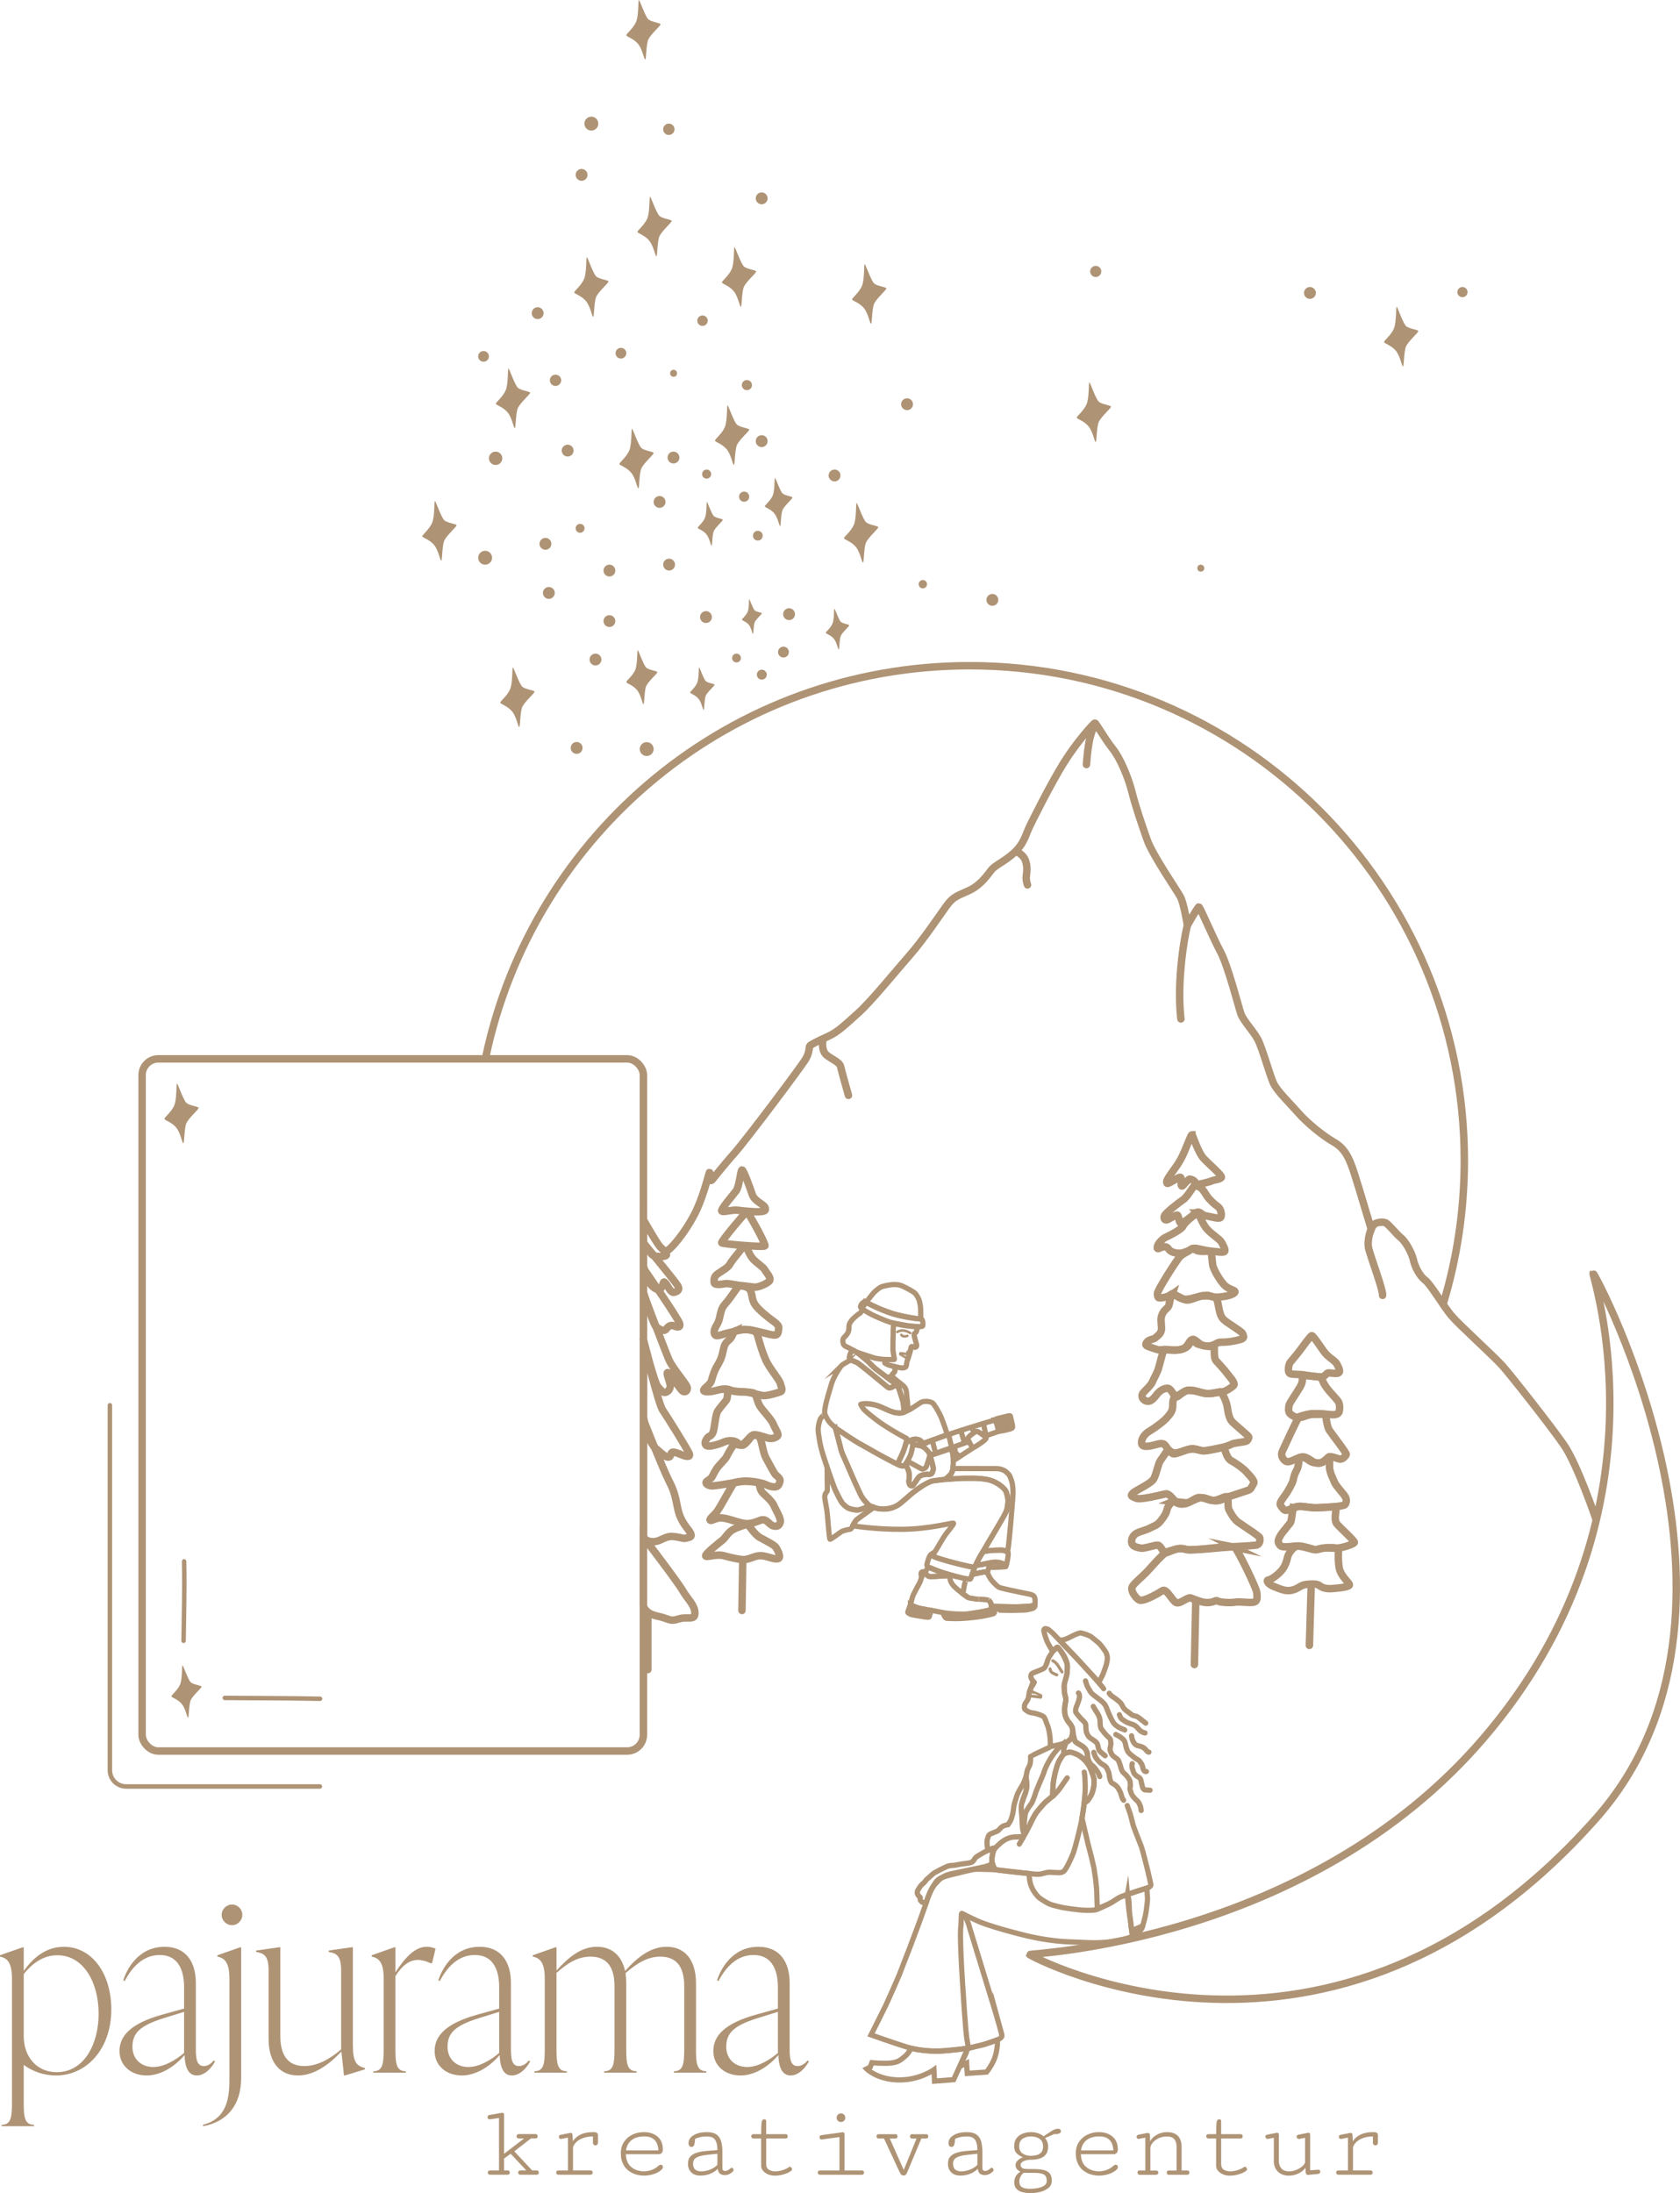 <?xml version="1.0" encoding="UTF-8"?>
<svg id="Ebene_1" xmlns="http://www.w3.org/2000/svg" viewBox="0 0 1126.78 1470.75">
  <defs>
    <style>
      .cls-1, .cls-2, .cls-3, .cls-4, .cls-5, .cls-6, .cls-7, .cls-8, .cls-9, .cls-10, .cls-11 {
        stroke: #ae9375;
        stroke-miterlimit: 10;
      }

      .cls-1, .cls-2, .cls-3, .cls-5, .cls-6, .cls-7, .cls-8, .cls-9, .cls-10 {
        fill: none;
      }

      .cls-1, .cls-3 {
        stroke-width: 1.7px;
      }

      .cls-2, .cls-7 {
        stroke-width: 2px;
      }

      .cls-3, .cls-4, .cls-7, .cls-8, .cls-9, .cls-10 {
        stroke-linecap: round;
      }

      .cls-4 {
        fill: #fff;
      }

      .cls-4, .cls-5, .cls-9 {
        stroke-width: 5px;
      }

      .cls-6, .cls-10, .cls-11 {
        stroke-width: 3.5px;
      }

      .cls-12, .cls-11 {
        fill: #ae9375;
      }

      .cls-8 {
        stroke-width: 3px;
      }
    </style>
  </defs>
  <path class="cls-9" d="M325.71,709.3c31.52-150.42,164.86-262.86,324.65-262.86,183.23,0,331.77,148.54,331.77,331.77,0,33.49-4.96,65.82-14.19,96.29"/>
  <path class="cls-12" d="M427.54,155.49c0,1.01,4.99,2.15,8.08,6.1,2.84,3.61,3.84,10.28,4.61,10.28s.53-10.33,2.12-13.58c1.78-3.65,8.16-9.06,8.16-10.1s-6.1-1.42-8.22-3.4-5.72-12.9-6.31-12.9,0,10.21-1.84,14.6c-1.84,4.39-6.59,8-6.59,9Z"/>
  <path class="cls-12" d="M420.06,23.6c0,1.01,4.99,2.15,8.08,6.1,2.84,3.61,3.84,10.28,4.61,10.28s.53-10.33,2.12-13.58c1.78-3.65,8.16-9.06,8.16-10.1s-6.1-1.42-8.22-3.4c-2.13-1.98-5.72-12.9-6.31-12.9s0,10.21-1.84,14.6c-1.84,4.39-6.59,8-6.59,9Z"/>
  <path class="cls-12" d="M484.2,189.38c0,1.01,4.99,2.15,8.08,6.1,2.84,3.61,3.84,10.28,4.61,10.28s.53-10.33,2.12-13.58c1.78-3.65,8.16-9.06,8.16-10.1s-6.1-1.42-8.22-3.4c-2.13-1.98-5.72-12.9-6.31-12.9s0,10.21-1.84,14.6c-1.84,4.39-6.59,8-6.59,9Z"/>
  <path class="cls-12" d="M571.52,200.75c0,1.01,4.99,2.15,8.08,6.1,2.84,3.61,3.84,10.28,4.61,10.28s.53-10.33,2.12-13.58c1.78-3.65,8.16-9.06,8.16-10.1s-6.1-1.42-8.22-3.4c-2.13-1.98-5.72-12.9-6.31-12.9s0,10.21-1.84,14.6c-1.84,4.39-6.59,8-6.59,9Z"/>
  <path class="cls-12" d="M385.14,196.08c0,1.01,4.99,2.15,8.08,6.1,2.84,3.61,3.84,10.28,4.61,10.28s.53-10.33,2.12-13.58c1.78-3.65,8.16-9.06,8.16-10.1s-6.1-1.42-8.22-3.4c-2.13-1.98-5.72-12.9-6.31-12.9s0,10.21-1.84,14.6c-1.84,4.39-6.59,8-6.59,9Z"/>
  <path class="cls-12" d="M332.58,270.72c0,1.01,4.99,2.15,8.08,6.1,2.84,3.61,3.84,10.28,4.61,10.28s.53-10.33,2.12-13.58c1.78-3.65,8.16-9.06,8.16-10.1s-6.1-1.42-8.22-3.4-5.72-12.9-6.31-12.9,0,10.21-1.84,14.6c-1.84,4.39-6.59,8-6.59,9Z"/>
  <path class="cls-12" d="M283.24,359.59c0,1.01,4.99,2.15,8.08,6.1,2.84,3.61,3.84,10.28,4.61,10.28s.53-10.33,2.12-13.58c1.78-3.65,8.16-9.06,8.16-10.1s-6.1-1.42-8.22-3.4c-2.13-1.98-5.72-12.9-6.31-12.9s0,10.21-1.84,14.6-6.59,8-6.59,9Z"/>
  <path class="cls-12" d="M928.29,229.36c0,1.01,4.99,2.15,8.08,6.1,2.84,3.61,3.84,10.28,4.61,10.28s.53-10.33,2.12-13.58c1.78-3.65,8.16-9.06,8.16-10.1s-6.1-1.42-8.22-3.4c-2.13-1.98-5.72-12.9-6.31-12.9s0,10.21-1.84,14.6c-1.84,4.39-6.59,8-6.59,9Z"/>
  <path class="cls-12" d="M722.19,280.04c0,1.01,4.99,2.15,8.08,6.1,2.84,3.61,3.84,10.28,4.61,10.28s.53-10.33,2.12-13.58c1.78-3.65,8.16-9.06,8.16-10.1s-6.1-1.42-8.22-3.4c-2.13-1.98-5.72-12.9-6.31-12.9s0,10.21-1.84,14.6-6.59,8-6.59,9Z"/>
  <path class="cls-12" d="M512.97,339.56c0,.81,4.03,1.74,6.53,4.93,2.29,2.92,3.11,8.31,3.72,8.31s.43-8.35,1.71-10.97c1.44-2.95,6.59-7.32,6.59-8.16s-4.93-1.15-6.64-2.75c-1.72-1.6-4.62-10.43-5.1-10.43s0,8.25-1.49,11.8c-1.49,3.55-5.33,6.46-5.33,7.27Z"/>
  <path class="cls-12" d="M479.53,295.46c0,1.01,4.99,2.15,8.08,6.1,2.84,3.61,3.84,10.28,4.61,10.28s.53-10.33,2.12-13.58c1.78-3.65,8.16-9.06,8.16-10.1s-6.1-1.42-8.22-3.4c-2.13-1.98-5.72-12.9-6.31-12.9s0,10.21-1.84,14.6c-1.84,4.39-6.59,8-6.59,9Z"/>
  <path class="cls-12" d="M467.95,353.96c0,.74,3.66,1.58,5.93,4.47,2.08,2.65,2.82,7.54,3.38,7.54s.39-7.58,1.55-9.96c1.31-2.68,5.99-6.65,5.99-7.41s-4.47-1.04-6.03-2.5c-1.56-1.46-4.2-9.46-4.63-9.46s0,7.49-1.35,10.71-4.84,5.87-4.84,6.6Z"/>
  <path class="cls-12" d="M415.44,311.14c0,1.01,4.99,2.15,8.08,6.1,2.84,3.61,3.84,10.28,4.61,10.28s.53-10.33,2.12-13.58c1.78-3.65,8.16-9.06,8.16-10.1s-6.1-1.42-8.22-3.4c-2.13-1.98-5.72-12.9-6.31-12.9s0,10.21-1.84,14.6c-1.84,4.39-6.59,8-6.59,9Z"/>
  <path class="cls-12" d="M566.1,360.89c0,1.01,4.99,2.15,8.08,6.1,2.84,3.61,3.84,10.28,4.61,10.28s.53-10.33,2.12-13.58c1.78-3.65,8.16-9.06,8.16-10.1s-6.1-1.42-8.22-3.4c-2.13-1.98-5.72-12.9-6.31-12.9s0,10.21-1.84,14.6c-1.84,4.39-6.59,8-6.59,9Z"/>
  <path class="cls-12" d="M335.54,471.19c0,1.01,4.99,2.15,8.08,6.1,2.84,3.61,3.84,10.28,4.61,10.28s.53-10.33,2.12-13.58c1.78-3.65,8.16-9.06,8.16-10.1s-6.1-1.42-8.22-3.4c-2.13-1.98-5.72-12.9-6.31-12.9s0,10.21-1.84,14.6c-1.84,4.39-6.59,8-6.59,9Z"/>
  <path class="cls-12" d="M420.06,457.4c0,.91,4.52,1.95,7.33,5.53,2.57,3.28,3.49,9.32,4.18,9.32s.48-9.37,1.92-12.31c1.61-3.31,7.4-8.22,7.4-9.15s-5.53-1.29-7.45-3.08c-1.93-1.8-5.19-11.7-5.72-11.7s0,9.25-1.67,13.24c-1.67,3.98-5.98,7.25-5.98,8.16Z"/>
  <path class="cls-12" d="M462.87,464.42c0,.72,3.56,1.54,5.76,4.35,2.02,2.58,2.74,7.33,3.29,7.33s.38-7.37,1.51-9.69c1.27-2.6,5.82-6.46,5.82-7.2s-4.35-1.01-5.87-2.43-4.08-9.2-4.5-9.2,0,7.28-1.31,10.42c-1.31,3.13-4.7,5.7-4.7,6.42Z"/>
  <path class="cls-12" d="M497.62,415.57c0,.58,2.9,1.25,4.7,3.54,1.65,2.1,2.23,5.97,2.68,5.97s.31-6,1.23-7.89c1.03-2.12,4.74-5.27,4.74-5.87s-3.54-.82-4.78-1.98c-1.24-1.15-3.33-7.5-3.67-7.5s0,5.93-1.07,8.49c-1.07,2.55-3.83,4.65-3.83,5.23Z"/>
  <path class="cls-12" d="M553.87,424.36c0,.69,3.41,1.47,5.53,4.17,1.94,2.47,2.63,7.03,3.15,7.03s.36-7.07,1.45-9.29c1.22-2.49,5.58-6.2,5.58-6.91s-4.17-.97-5.63-2.33c-1.46-1.36-3.91-8.83-4.32-8.83s0,6.98-1.26,9.99-4.51,5.47-4.51,6.16Z"/>
  <path class="cls-12" d="M114.98,1137.56c0,.88,4.38,1.89,7.1,5.35,2.49,3.17,3.38,9.03,4.05,9.03s.47-9.07,1.86-11.92c1.56-3.2,7.17-7.96,7.17-8.87s-5.35-1.24-7.22-2.99c-1.87-1.74-5.02-11.33-5.54-11.33s0,8.96-1.62,12.82c-1.62,3.86-5.79,7.02-5.79,7.9Z"/>
  <path class="cls-12" d="M110.27,750.31c0,1.01,4.99,2.15,8.08,6.1,2.84,3.61,3.84,10.28,4.61,10.28s.53-10.33,2.12-13.58c1.78-3.65,8.16-9.06,8.16-10.1s-6.1-1.42-8.22-3.4-5.72-12.9-6.31-12.9,0,10.21-1.84,14.6c-1.84,4.39-6.59,8-6.59,9Z"/>
  <circle class="cls-12" cx="360.61" cy="210.02" r="3.98"/>
  <circle class="cls-12" cx="324.31" cy="238.99" r="3.6"/>
  <circle class="cls-12" cx="372.6" cy="255.04" r="3.8"/>
  <circle class="cls-12" cx="416.46" cy="236.86" r="3.6"/>
  <circle class="cls-12" cx="451.77" cy="250.34" r="2.33"/>
  <circle class="cls-12" cx="471.17" cy="215.06" r="3.5"/>
  <circle class="cls-12" cx="500.95" cy="258.26" r="3.4"/>
  <circle class="cls-12" cx="608.37" cy="271.08" r="3.98"/>
  <circle class="cls-12" cx="332.4" cy="307.35" r="4.49"/>
  <circle class="cls-12" cx="448.76" cy="378.63" r="3.98"/>
  <circle class="cls-12" cx="408.73" cy="382.65" r="3.96"/>
  <circle class="cls-12" cx="368.11" cy="397.63" r="3.98"/>
  <circle class="cls-12" cx="365.82" cy="364.7" r="3.98"/>
  <circle class="cls-12" cx="325.38" cy="374.03" r="4.66"/>
  <circle class="cls-12" cx="389.07" cy="354.29" r="2.99"/>
  <circle class="cls-12" cx="442.38" cy="336.61" r="3.98"/>
  <circle class="cls-12" cx="380.73" cy="302.18" r="3.98"/>
  <circle class="cls-12" cx="451.71" cy="306.84" r="3.98"/>
  <circle class="cls-12" cx="510.86" cy="295.83" r="3.98"/>
  <circle class="cls-12" cx="473.95" cy="317.94" r="3.05"/>
  <circle class="cls-12" cx="525.46" cy="437.3" r="3.64"/>
  <circle class="cls-12" cx="473.5" cy="413.82" r="3.98"/>
  <circle class="cls-12" cx="529.23" cy="411.88" r="3.98"/>
  <circle class="cls-12" cx="665.59" cy="402.29" r="3.98"/>
  <circle class="cls-12" cx="618.95" cy="391.78" r="2.8"/>
  <circle class="cls-12" cx="559.74" cy="318.87" r="3.98"/>
  <circle class="cls-12" cx="508.27" cy="359.24" r="3.27"/>
  <circle class="cls-12" cx="499.09" cy="333.08" r="3.41"/>
  <circle class="cls-12" cx="399.39" cy="442.3" r="3.98"/>
  <circle class="cls-12" cx="408.73" cy="416.52" r="3.96"/>
  <circle class="cls-12" cx="510.94" cy="452.44" r="3.33"/>
  <circle class="cls-12" cx="493.99" cy="441.29" r="2.97"/>
  <circle class="cls-12" cx="386.76" cy="501.57" r="3.98"/>
  <circle class="cls-12" cx="433.74" cy="502.34" r="4.66"/>
  <circle class="cls-12" cx="510.86" cy="133.02" r="3.98"/>
  <circle class="cls-12" cx="448.59" cy="86.71" r="3.81"/>
  <circle class="cls-12" cx="396.62" cy="82.9" r="4.66"/>
  <circle class="cls-12" cx="390.06" cy="117.27" r="3.98"/>
  <circle class="cls-12" cx="734.91" cy="182.04" r="3.73"/>
  <circle class="cls-12" cx="878.57" cy="196.45" r="3.98"/>
  <circle class="cls-12" cx="980.88" cy="195.89" r="3.42"/>
  <circle class="cls-12" cx="805.38" cy="381.02" r="2.33"/>
  <path class="cls-5" d="M690.55,1310.78c0,.78,202.05,109.27,379.81-91.22,121.88-137.46-.82-366.34-1.87-365.64-1.05.7,54.84,162.37-73.78,312.1-117.68,136.98-304.16,143.98-304.16,144.76Z"/>
  <path class="cls-9" d="M1070.24,1018.18s-12.34-36.15-21.36-49.23c-9.03-13.08-35.8-47.01-41.41-53.24-5.6-6.23-28.64-27.08-33.93-33.31-5.29-6.23-14.01-21.17-17.75-23.97-3.74-2.8-6.85-9.03-7.78-13.39s-4.98-12.14-8.41-14.94c-3.42-2.8-8.41-9.34-10.43-10.12-2.02-.78-6.38-.16-7.63,1.25-1.25,1.4-1.87,2.96-1.87,2.96l-3.89-12.88s-7.12-24.05-8.87-28.6c-1.75-4.55-4.32-12.26-12.14-16.69-7.82-4.44-18.33-13.19-24.05-19.73-5.72-6.54-13.54-14.01-16.23-19.15-2.69-5.14-7.71-24.28-10.97-30.24-3.27-5.95-9.81-12.61-11.32-17.16-1.52-4.55-8.64-32.22-13.66-41.56-5.02-9.34-13.78-30.12-14.48-30s-7.67,12.26-7.67,12.26c0,0-2.37-14.48-4.59-18.8-2.22-4.32-18.8-28.02-22.53-38.76-3.74-10.74-7.47-21.48-10.04-31.64s-7.94-22.88-13.08-29.3c-5.14-6.42-11.09-17.04-11.79-17.04s-12.26,12.73-21.01,26.85c-8.76,14.13-21.71,39.93-23.7,44.48-1.98,4.55-3.27,9.92-9.46,15.64-6.19,5.72-12.84,8.41-15.29,11.56-2.45,3.15-7,9.92-14.48,13.54-7.47,3.62-10.74,3.74-15.76,10.74-5.02,7-15.41,22.53-24.63,33.04-9.22,10.51-25.92,31.05-34.32,38.53-8.41,7.47-13.43,12.61-20.08,15.64-6.65,3.04-12.2,5.72-12.61,6.65-.41.93,0,3.97-2.57,8.52-2.57,4.55-39.69,54.05-48.1,63.51s-14.88,18.04-15.18,18.1-.99-5.55-1.28-5.49-3.39,13.43-8.29,24.4c-4.9,10.97-14.78,24.62-20.03,28.12"/>
  <path class="cls-9" d="M551.9,697.6s-1.28,6.89,2.45,9.92c3.74,3.04,8.76,4.67,9.46,7.82.7,3.15,5.25,19.26,5.25,19.26"/>
  <path class="cls-9" d="M682.07,571.33s3.89,1.56,5.45,5.14c1.56,3.58,1.32,7.78.86,10.82-.47,3.04.78,6.15.78,6.15"/>
  <path class="cls-9" d="M733.67,487.19s-2.33,4.98-3.42,11.52c-1.09,6.54-1.56,14.01-1.56,14.01"/>
  <path class="cls-9" d="M796.4,620.44s-3.85,14.91-4.98,37.36c-.78,15.41.62,25.53.62,25.53"/>
  <path class="cls-9" d="M919.68,824.19s-3.27,7.32-1.56,13.7c1.71,6.38,9.65,27.55,9.18,30.82"/>
  <path class="cls-11" d="M610.64,1076.16s3.05,1.79,6.63,2.52c3.58.73,6.96,1.16,7.06,1.18s-1.01,4.53-1.3,4.67-3.78-.29-7.07-.87c-3.29-.58-4.6-.77-5.32-1.11-.73-.34-1.84-.97-1.84-1.31s1.84-5.08,1.84-5.08Z"/>
  <path class="cls-10" d="M621.12,1079.38s-4.67-.72-6.48-1.43c-1.81-.71-4-1.79-4-1.79,0,0,1.23-5.02,1.77-6.28s3-5.87,3-5.87"/>
  <path class="cls-10" d="M632.94,1081.53c-2.65-.54-7.63-1.48-8.64-1.68"/>
  <path class="cls-6" d="M635.06,1085.27s5.24.36,9.92.1c4.68-.26,10.04-.84,13.42-1.42,3.39-.58,7.26-1.51,7.49-1.61.28-.12,1.29-.45,1.1-1.23s-.42-1.9-1-1.97c-.58-.06-.87.29-1.84.52-.97.23-4.91,1.19-8.42,1.71-3.52.52-6.36,1.13-9.75,1.1s-5.81-.06-8.84-.42c-3.03-.35-4.47-.5-4.47-.5,0,0,.05,1.27.95,2.6.9,1.32,1.44,1.13,1.44,1.13Z"/>
  <path class="cls-10" d="M664.22,1074.48s.66,1.05.66,2.09.17,2.73.17,2.73c0,0-3.64,1.08-6.08,1.52s-8.86,1.39-8.86,1.39"/>
  <path class="cls-6" d="M618.62,1078.91c-.05-.02-.09-.03-.09-.03"/>
  <path class="cls-6" d="M615.41,1064.01s1.25-2.08,1.69-3.12,1.21-3.7,1.21-3.7"/>
  <path class="cls-10" d="M649.7,1071.49c-.48,0-5.98-4.24-7.16-5.25-1.19-1.02-3.19-2.78-3.97-4.04-.77-1.26-1.28-2.35-1.33-3.1s-.27-2.25-.27-2.25c0,0-3.63-.05-6,.12-2.37.17-5.52.44-7.16.31-1.65-.12-2.48-1.37-2.95-1.94-.5-.61-.9-1.15-1.19-1.26s-1.63-.15-1.84.79.12,2.17.46,2.41"/>
  <path class="cls-6" d="M622.61,1050.87s5.39,2.29,7.07,2.9,7.87,2.39,7.87,2.39c0,0-1.71.45-4.45.65s-8.25.52-9.12.47-1.28-.15-1.94-.75c-.65-.61-1.77-1.86-1.77-1.86l2.34-3.79Z"/>
  <path class="cls-6" d="M637.45,1047.42c8.55,2.29,16.2,3.78,16.2,3.78,0,0-2.46,7.47-2.81,7.78s-7.78-1-15.68-3.42c-7.91-2.42-12.97-4.81-12.97-4.81,0,0-.55-.48-.55-1.26s1.29-4.55,1.29-4.55c0,0,.74-2.03,1.58-2.58s1-.65,1-.65c0,0-.23,1.45.61,1.97s2.78,1.45,11.33,3.74Z"/>
  <path class="cls-6" d="M648.07,1059.38c-.27,0-.93,1.92-1.32,3.93-.39,2.01-.94,5.47-.94,5.47,0,0,3.46,2.68,3.75,2.69s.08.12,1.04.24,2.23.29,3.12.51,2.42.22,2.73.22"/>
  <path class="cls-6" d="M668.24,1077.37s10.53.31,13.8.22c3.27-.1,9.15-.39,9.95-.65.8-.27,1.73-.86,1.73-.86,0,0,.74.69.35,1.27s-.65,1.16-2.3,1.55c-1.65.39-2.88.77-5.08.85-2.2.07-8.16.19-8.16.19l-7.79-.12s-1.11-.51-1.72-1.21c-.61-.7-.77-1.23-.77-1.23Z"/>
  <path class="cls-6" d="M692.25,1069.55s-.02.04-.05.11"/>
  <path class="cls-6" d="M677.58,1077.54l-12.68-.34s-.05-.87-.22-1.57-1.15-2.17-1.39-2.38"/>
  <path class="cls-6" d="M663.29,1073.24c.17.1-.93-.4-3.33-.59s-3.51-.22-3.51-.22"/>
  <path class="cls-6" d="M652.04,1055.78s7.39-1.61,8.2-1.55,1.94.26,1.94.26c0,0,1.23,3.45,3.26,5.71,2.03,2.26,3.74,3.97,4.94,4.42,1.19.45,6.74,1.68,6.74,1.68l14.26,2.98s1.75.59,2.06,1.17c.31.58.68.77.77,2.49.1,1.72.17,2.42-.15,2.81-.31.39-.82.94-2.08,1.19-1.26.24-7.58.63-9.34.65-1.77.02-5.06-.05-5.06-.05"/>
  <path class="cls-6" d="M654.28,1049.71c.28-.35,2.4-.1,4.48-.58,2.08-.48,5.25-.83,5.25-.83l-1.72,6.11s-1.14-.41-2.47-.17c-1.33.24-7.78,1.55-7.78,1.55,0,0,1.96-5.73,2.23-6.08Z"/>
  <path class="cls-6" d="M663.38,1050.92s2.76.31,4.96.12c2.2-.19,6.47-.19,6.37-.53"/>
  <path class="cls-6" d="M654.28,1049.71s1.43-3.15,2.35-4.77,2.78-4.45,2.78-4.45c0,0,4.79-.85,8.66-.9,3.87-.05,4.96-.05,5.93.39s1.92.78,2.13,1.09.02,2.69-.39,4.94c-.41,2.25-.82,4.1-1.15,4.15s-1.01-1.32-2.65-1.88c-1.65-.56-3.44-.87-5.86-.61-2.42.27-6.68,1.36-6.68,1.36,0,0-2.54.48-3.39.58s-1.74.1-1.74.1Z"/>
  <path class="cls-6" d="M675.7,1040.82s.61-3.1.8-5.08c.19-1.98,1.04-9.52,1.36-13.84.32-4.32,1.68-19.17,1.58-21.11-.1-1.94-.06-4.45-.65-6.55-.58-2.1-1.39-4.55-2.23-5.45s-2.03-2.16-2.9-2.55-2.26-1.29-5.39-1.36c-3.13-.06-10.13.03-13.36-.03-3.23-.06-15.81.02-15.81.02,0,0,.02,1.69-1.31,3.51-1.39,1.92-3.79,3.67-3.79,3.67,0,0,10.07-.71,12.84-.65,2.78.06,8-.1,11.13.26s5.84.81,7.13,1.32,4.42,1.87,6.1,3.36c1.68,1.48,3.23,2.84,3.68,4.29.45,1.45,1.26,4.97,1.13,6.58-.13,1.61.19,4.1-2.13,8.46-2.32,4.36-10.07,17.04-10.07,17.04l-4.61,7.91s4.32-.9,7.52-.97c3.19-.06,5.39-.32,6.39,0s2.58,1.18,2.58,1.18Z"/>
  <path class="cls-6" d="M571.86,1023.2s1.21-2.76,2.95-4.16c1.74-1.4,11.28-8.23,11.28-8.23,0,0,2.66,1.55,7.26,1.11,4.6-.44,7.5-1.55,9.39-2.9,1.89-1.36,8.33-7.02,8.33-7.02,0,0,4.55-3.92,7.5-5.57,2.95-1.65,5.52-3.15,6.87-3.24,1.36-.1,6.73-1.02,10.36-1.16s7.65-.68,10.55-.68,7.94-.19,10.89.15c2.95.34,6.08.34,10.78,2.84,2.75,1.47,5.74,3.94,6.5,5.45.95,1.89,1.73,4.92,1.5,7.15-.51,5.04-.56,5.89-3.03,10.29-2.47,4.41-12.36,21.36-14.34,24.51-1.98,3.15-5,9.46-5,9.46,0,0-5.99-.98-14.75-3.4s-13.07-3.82-13.26-4.36.92-1.98,1.98-3.63c1.06-1.65,4.84-8.37,6.49-10.65,1.65-2.28,5.85-7.06,5.42-7.65s-15.59,3.87-33.93,4.07-33.74-2.37-33.74-2.37Z"/>
  <path class="cls-6" d="M556.71,1032.25c-.63-.02-1.62-16.48-2.18-19.77-.56-3.29-1.57-8.01-1.37-9.11.19-1.1.52-1.94.97-2.45.45-.52.74-.84.77-1.58s-.13-15.17-.13-15.17c0,0,3.84,11.59,5.03,14.1,1.19,2.52,3.84,8.26,5.1,9.75,1.26,1.48,3.29,3.26,5.16,3.84,1.87.58,4.42,1.03,6.16.68,1.74-.35,7.16-2.78,7.16-2.78l2.69,1.05s-6.79,4.76-8.18,5.86-3.32,2.29-3.81,3-2.78,5.39-3.52,5.74c-.74.35-1.32.16-2.87.61s-2.58.52-3.97,1.58-6.4,4.66-7.04,4.65Z"/>
  <path class="cls-6" d="M552.94,948.41c.15.26-2.42,1.79-3.1,4.21-.68,2.42-1.5,4.79-.87,8.91.63,4.11.87,6.15,1.89,10.12,1.02,3.97,3.29,10.84,3.95,12.63.65,1.79,4.46,13.18,5.95,16.15,1.48,2.97,3.71,7.29,4.71,8.16s2.03,2.19,3.78,2.87c1.74.68,4.03,1.13,5.29,1.13,2.26,0,4.26-.87,5.58-1.42s3.08-1.39,3.08-1.39c0,0-4.21-3.78-6.05-7.6-1.84-3.82-6.49-13.94-7.45-16.41s-4.94-11.13-5.32-12.44c-.39-1.31-3.99-15.79-4.11-15.88"/>
  <path class="cls-6" d="M623.8,976.13s1.81,6.71,2.1,7.94c.29,1.23-.1,1.61-.32,2.65-.23,1.03-.65,1.39-1.16,1.74-.52.35-1.26.39-1.9.19s-.77.13-2.32.26-2.36.48-3.23,1.06-2.1,2.45-2.58,3.19c-.48.74-1.65,2.55-1.94,2.87s-.9.39-1.52.26-.81-.61-1.13-1.55-.32-1.52-.06-3.13c.26-1.61.1-3.03-.16-4.52-.26-1.48-2.29-5.1-2.29-5.1l1.48-2.07s2.36,1.42,3.58,2,2.36,1.34,2.85,1.56c.71.32,1.87,1.06,2.45,1.35s1.03.54,1.49.28c0,0,1.76-.43,2.24-1.82s2.59-7.3,2.3-8.43"/>
  <path class="cls-6" d="M560.13,957.5c-.25.15,4.71,2.87,5.61,3.67s7.87,5.35,9.49,6.27c1.62.92,10.21,5.59,11.88,6.63,1.67,1.04,14.43,7.94,15.61,8.3,1.19.36,2.57,1.04,3.15.77s1.52-1.06,1.52-1.06c0,0,1.94,3.58,2.2,5.2.27,1.62.48,2.66.22,4.26-.27,1.6-.39,2.74.08,3.66.47.92.68,1.1,1.11,1.16s.97.18,1.26-.11,3.05-4.53,3.42-4.95.97-1.31,1.57-1.58,1.98-.73,2.69-.82c.71-.1,1.73-.35,2.14-.28s.92.31,1.36.17,1.43-.36,1.62-.75.8-1.69.85-2.42c.05-.73-.07-2.37-.48-3.85-.41-1.48-1.62-5.63-1.62-5.63l14.43-4.82s1.16,4.94,1.21,6.39c.05,1.45-.16,6.15-.37,7.21s-.11,1.57-1.06,3.32c-.68,1.26-4.01,3.82-4.01,3.82,0,0-7.78.81-8.94,1.19-1.16.39-4.02,1.69-5.71,2.81-1.69,1.11-6.58,4.39-8.91,6.49-2.32,2.1-6.84,6.03-8.16,6.78-1.32.74-4.61,2.9-9.26,2.71-4.65-.19-8.78-1.26-10.1-2.42s-4.1-4.2-5.16-6.07-8.62-19.2-9.62-21.59c-1-2.39-3.36-7.16-3.94-9.36s-3.82-15.23-4.07-15.08Z"/>
  <path class="cls-6" d="M608.28,965.49s3.49,1.58,3.78,2,.39.74.29,1.16-.84,5.26-1.87,7.52-2.97,5.91-3.55,6.33-.9.71-1.26.65-2.74-.71-3.19-.94-.13-1.29.48-2.42c.61-1.13,2.36-4.87,3.19-7.16.84-2.29,2.13-7.13,2.13-7.13Z"/>
  <path class="cls-6" d="M610.67,966.58s.65-1.1,1.58-1.23c.94-.13,2.26-.35,3.23-.03.97.32,1.58.39,2.26,1.1.68.71,1.65,1.84,1.65,1.84l-3.42,1.1s-1.71-.26-2.58-.65-1-.35-1-.35c0,0,.1-.58-.48-.97s-1.23-.81-1.23-.81Z"/>
  <path class="cls-10" d="M640.97,976.46c.06.23,3.67-.43,3.48-.17s-4.35,2.88-4.58,2.88-.45-.16-.45-.16c0,0-.06-2.65-.39-4.1-.32-1.45-.81-3.6-.81-3.6l2.13-.82s-.06,2.84.77,3.94,1.71,1.77,2.29,1.97c.65.13.81.09.81.09,0,0-.77.59-1.49.78-.53.15-1.16.29-1.32.1"/>
  <path class="cls-6" d="M564.43,915.74c.85-.86,6.16-3.73,6.16-3.73,0,0,3.45,1.19,5.07,2.36s4.97,3.78,6.55,5.07c1.58,1.29,12.46,10.39,12.88,10.65.42.26.81.58,1.23.61s1.39-.16,1.77-.39,3.19-1.77,3.19-1.77c0,0,1.16,1.39,1.77,3.26.61,1.87,2.68,8.13,2.78,9.2.1,1.06.48,6.03.48,6.03,0,0-1.61.84-3.58.61s-4.16-.55-7.84-2.23c-3.68-1.68-5.84-2.87-8.97-3.45-3.13-.58-5.94-.84-7.45-.52-1.52.32-1.21.38-1.21.38,0,0,1.38,2.5,2.19,3.43.67.77,6.5,5.9,12.85,10.15,7.45,4.99,15.53,9.15,15.53,9.15.48.51.61.82.61.82,0,0-1.74,5.81-2.49,7.72-.75,1.91-3.65,7.84-3.63,8.11s-.05.9-.05.9c0,0-9.2-4.57-13.99-7.31-4.79-2.73-10.68-5.99-12.36-7.02s-11.4-6.94-15.69-10.38c-4.29-3.44-5.24-5.34-6.77-8.48s2.48-14.53,4.02-20.16,6.12-12.16,6.97-13.02Z"/>
  <path class="cls-6" d="M572.53,905.82s1.39.42,2.23,1.1c.84.68,6.52,5.26,7.62,6.33,1.1,1.06,3.32,3.45,4.49,4.39s14.43,10.91,14.43,10.91c0,0-3.26,2.03-3.84,2.1s-1.06.23-1.74-.19-6.62-5.32-8.1-6.58c-1.48-1.26-7.75-6.23-8.94-7.2s-2.71-2.39-4-2.97c-1.29-.58-4.23-1.71-4.23-1.71,0,0-1.1-.77-.71-2.32.39-1.55.55-2.39,1.1-2.81s1.71-1.03,1.71-1.03Z"/>
  <path class="cls-6" d="M607.27,964.17c.73.65,1.69,1.67,2.4,2.01s1,.4,1,.4c0,0,.21-.52.69-.77s1.36-.68,2.18-.63c.82.05,1.65.02,2.23.22.58.19,1.19.39,1.5.68s2.11,2.18,2.11,2.18l15.99-6.22s-3.05-9.39-4.6-12.66c-1.55-3.27-4.45-8.08-5.4-8.59-.94-.51-2.73-1.14-4.57-.99-1.84.15-2.4.27-3.44.87-1.04.61-5.52,3.78-7.07,4.55s-4.07,2.08-5.18,2.28c-1.11.19-3.7.24-5.86-.46s-5.28-2.01-6.97-2.81c-1.69-.8-5.16-2.11-6.99-2.42,0,0-2.49-.42-4.56-.49"/>
  <path class="cls-6" d="M598.05,922.87s3.42,3.12,4.91,4.15c1.48,1.03,3.74,3,4,3.58s.87,1.32,1.06,3.61c.19,2.29.52,5.13.65,6.26s.36,4.74.36,4.74l-2.58,1.12s-.39-4.15-.65-5.63c-.26-1.48-2.32-8.23-2.84-9.29-.52-1.06-.87-2.32-1.68-2.97-.81-.65-4.3-3.2-4.3-3.2l1.08-2.37Z"/>
  <path class="cls-6" d="M610.35,906.71c.15-.12.58-3.58,1.09-3.74s1.43.69,2.08.61c.65-.07,1.19-.29,1.28-.92s-.24-1.84-.48-2.57c-.24-.73-1.28-4.43-1.23-4.91s.17-.92.46-1.11.94-.51,1.14-1.33.8-2.57.8-2.69v-.36s-4.21-.24-7.58-.82c-3.36-.58-8.4-1.52-8.4-1.52,0,0-.53,3.34-.46,5.45.07,2.11-.05,4.06-.1,5.36-.05,1.39-.05,2.43-.05,3.38v3.51c0,1.16.44,2.82.49,3.75s.58,2.48.49,2.78-1.78.22-2.29.19-1.85-.05-3.31-.05c-1.34,0-2.04-.15-3.89-.34s-2.71-.35-4.35-.81c-1.65-.46-11.35-3.75-11.35-3.75,0,0,6.56,5.3,7.41,6.15s4.24,4.28,5.32,5.11c1.09.82,9.58,7.22,9.58,7.22,0,0,1.28-3.59,1.91-4.22.63-.63,1.14-.85,1.31-1.5s-.25-3.07-.25-3.07c0,0,4.36.92,5.24.87.87-.05,2.01-.19,2.4-.9.39-.7.36-1.72.61-2.93.24-1.21,1.27-3.6,1.21-3.78l.94-3.05Z"/>
  <path class="cls-10" d="M572.92,905.82s-3.43-1.82-4.45-2.32c-1.02-.51-2.44-.8-2.93-2.57-.48-1.77-.22-3.12.46-3.85.68-.73,1.94-2.01,2.42-2.88s.92-1.79.92-3.05.05-2.66.53-3.61c.48-.94,1.57-2.49,2.4-3.24.82-.75,2.66-2.47,3.65-3.07s1.45-.92,1.69-1.57c.24-.65.92-1.86.92-1.86"/>
  <path class="cls-6" d="M580.08,872.87c.53,0,.32.19.89.53,2.8,1.63,10.86,5.57,18.19,7.82,8.84,2.71,18.91,3.36,18.91,3.36,0,0,.5.52.63.98.13.45.35,1.45.29,2.13-.06.68,0,1.58-.26,1.71s-1.32.32-2.32.29-4.1,0-8.49-.58c-4.35-.58-8.72-1.65-11.39-2.55s-9.17-3.58-12.07-5.1c-2.9-1.52-4.95-2.78-5.58-3.39s-1.61-1.22-1.72-1.46.21-1.6.82-2.23c.61-.63,1.56-1.51,2.09-1.51Z"/>
  <path class="cls-6" d="M580.95,873.38s4.37-5.95,5.92-7.29,3.22-2.83,4.99-3.34c1.77-.51,5.86-1.36,7.62-1.33s3.53.02,5.98,1.14c2.44,1.11,7.62,3.78,8.64,5.13,1.02,1.36,2.28,3.34,2.71,5.54.44,2.2.73,3.82.7,6.27-.02,2.44.06,4.99.06,4.99,0,0-4.56-.09-15.12-2.63-10.55-2.54-21.5-8.49-21.5-8.49Z"/>
  <path class="cls-6" d="M650.17,966.65l-25.93,9.12s-.69-.87-1.17-1.6c-.48-.73-2.07-2.52-2.69-2.97s-2.15-1.4-2.92-1.55-1.45-.61-1.45-.61c0,0,16.99-6,25.17-8.71,8.18-2.71,26.62-8.23,26.62-8.23l2.13,7.75-8.96,3.12"/>
  <path class="cls-11" d="M667.23,952.17s.61-.63,1.98-.92c1.38-.29,7.59-1.85,7.59-1.85,0,0,.79-.19.93.49s.58,2.72.77,3.31.78,3.66.68,3.98-.75.87-1.31.99-2.23.7-3.73.99-3.07.61-3.44.65-.77.02-.77.02l-2.13-7.75-.58.07Z"/>
  <path class="cls-10" d="M593.45,914.07s1.82,1.16,3.03,1.5c1.21.34,3.73.94,3.73.94"/>
  <path class="cls-3" d="M601.82,893.26s1.79-1.26,4.24-.97c2.44.29,4.43,1.65,4.43,1.65"/>
  <path class="cls-3" d="M604.53,895.19s.53.94,1.74,1.02c1.21.07,2.3-.34,2.3-.34"/>
  <line class="cls-10" x1="625.26" y1="965.84" x2="627.52" y2="974.65"/>
  <line class="cls-10" x1="636.2" y1="961.9" x2="638.33" y2="970.87"/>
  <line class="cls-10" x1="644.6" y1="959.98" x2="646.73" y2="967.12"/>
  <line class="cls-10" x1="652.1" y1="957.59" x2="653" y2="960.32"/>
  <line class="cls-10" x1="659.58" y1="954.67" x2="661.3" y2="962.66"/>
  <path class="cls-6" d="M717.84,1097.83s2.67-1.4,4.57-2.14c1.89-.74,2.43-.78,3.95-.25,1.52.53,4.28,1.19,6.05,2.67,1.77,1.48,4.36,3.41,5.26,4.44.9,1.03,3.99,4.98,4.32,6.05.33,1.07.78,2.14.74,3.41-.04,1.28-.49,3.66-.82,4.69-.33,1.03-1.97,5.8-2.51,6.91-.53,1.11-2.43,4.52-2.43,4.52,0,0-13.82-15.01-15.38-16.66s-5.92-6.17-7.07-7.28c-1.15-1.11-3.78-4.15-3.78-4.15,0,0,1.65-.08,3.21-.53,1.56-.45,3.91-1.69,3.91-1.69Z"/>
  <path class="cls-6" d="M649.53,1373.54s-13.95,1.77-19.51,1.89c-5.55.12-13.45-.04-22.17-2.76-8.72-2.71-23.65-8.02-23.65-8.02,0,0,8.84-17.56,10.12-20.32,1.28-2.76,7.9-17.63,8.76-19.81.86-2.18,5.59-14.62,6.45-16.68s5.72-15.3,6.66-17.73c.95-2.43,3.54-9.87,4.4-12.26s2.96-10.74,6.83-14.6,2.39-4.11,13.57-6.75c11.19-2.63,11.56-3.13,16.7-2.92,5.14.21,8.68.08,12.09.53s20.32,2.34,20.32,2.34c0,0,.41,4.86.99,6.79.61,2.03,1.44,3.63,2.2,4.91.8,1.34,2.72,3.79,3.74,4.55,1.95,1.46,5.45,3.62,7.1,4.28,1.65.66,5.99,1.74,8.38,2.24s11.1,1.62,12.58,1.71c1.48.08,8,.58,10.71-.44,2.71-1.03,8.39-3.83,9.71-4.65,1.32-.82,4.85-3.25,6.21-3.78,1.36-.53,4.44-1.6,4.44-1.6,0,0,.78,2.39.86,3.13s.33,3.21.33,4.57.16,4.48.29,5.68.78,5.35.86,6.66c.08,1.32.53,3.95.53,3.95,0,0,2.73-.8,3.87-1.28s3.5-1.6,3.5-1.6"/>
  <path class="cls-6" d="M766.41,1291.56s-.56,3.41-4.81,5.76c-4.26,2.34-6.42,3.15-12.4,4.2-5.98,1.05-12.28,1.67-21.41,1.17-9.13-.49-13.57-.19-24.49-1.73-10.92-1.54-18.69-3.76-24.56-5.31-5.86-1.54-16.66-4.63-22.52-7.16-5.86-2.53-10.99-5.4-11.29-5.24"/>
  <path class="cls-10" d="M715.04,1113.63s-1.56-3.66-2.47-4.81c-.9-1.15-2.96-4.21-3.4-4.19-.44.02-3.16,2.82-3.16,2.82,0,0-3.15-5.15-4.04-7.5-.89-2.34-1.97-6.05-1.91-6.69.06-.65.62-1.14,1.17-1.08s1.26.19,1.85.59c.59.4,1.94,1.45,2.96,2.47s9.57,9.84,16.61,17.37c7.03,7.53,17.15,18.92,17.56,19.87"/>
  <path class="cls-10" d="M712.11,1108.14s2.29,3.65,2.82,5.22c.52,1.54.99,2.75.96,4.42-.03,1.67.03,3.83-.68,6.6s-1.48,4.69-1.48,6.32.03,4.16.56,6.02c.52,1.85.74,2.96.46,4.44-.28,1.48-.8,4.23-.74,5.37.06,1.14.12,2.93.43,3.98.31,1.05,1.08,2.68,1.82,3.67s1.94,2.34,2.28,3.12c0,0,.82,1.12.95,2.52s.12,3.74.62,5.02.41,2.43,1.19,3.08,2.67,1.97,3.7,2.59c1.03.62,2.43,1.44,3.08,2.59.66,1.15,1.4,2.51,1.36,3.46s0,2.8.49,3.87,1.52,2.8,2.18,3.33c.66.53,1.28.95,1.6,1.4s3.08,3.21,3.91,6.21"/>
  <path class="cls-10" d="M768.42,1155.58c-3.08-2.43-5.39-4.52-6.75-4.73-1.36-.21-1.93-.33-3.04-1.23-1.11-.9-2.02-1.57-2.91-2.16-.89-.59-2.07-1.85-2.44-2.59s-1.3-2.62-2.25-3.42-2.75-2.38-4.1-3.18c-1.36-.8-2.47-1.82-2.96-2.75"/>
  <path class="cls-10" d="M735.26,1187.07c-.62-.68-1.67-2.25-2.07-2.56-.4-.31-1.76-1.11-2.56-2.71-.8-1.6-1.2-2.93-1.26-4.32-.06-1.39-.52-3.02-1.02-3.83-.49-.8-1.33-2.01-3.12-3.05-1.79-1.05-3.79-1.91-4.26-2.99s-1.34-6.18-1.48-6.11-.15,3.27-1.39,4.69c-1.23,1.42-2.5,2.01-2.87,2.34s-.77.83-.93,1.63-.93,2.41-.86,3.27c.06.86.25,2.68.25,2.68,0,0,3.42-1.45,5.4-.8,1.97.65,3.27.93,5.4,2.44,2.13,1.51,3.83,3.36,4.44,4.23s1.97,2.53,2.59,4.41c.62,1.88,2.34,5.8,2.34,7.03s-.06,4.26-.49,6.02c-.43,1.76-1.08,3.98-2.13,5.58-1.05,1.6-2.13,3.08-2.68,3.33s-1.33.77-1.33.77l-1.51,10.15s3.33,14.56,4.04,17.4c.71,2.84,2.34,8.76,2.78,10.98.43,2.22,1.08,4.2,1.23,5.52.15,1.33,1.14,7.03,1.23,8.54.09,1.51.52,4.35.56,6.14.03,1.79.37,12.1.37,12.1,0,0,6.91-2.51,9.58-4.11,2.67-1.6,5.1-3.37,6.79-3.99,1.69-.62,7.94-2.88,9.91-3.5,1.97-.62,8.1-2.26,8.76-2.92.66-.66,1.03-.9.95-1.52-.08-.62-1.52-6.75-2.02-8.97-.49-2.22-3.65-14.58-4.39-16.56-.74-1.97-5.06-12.68-5.58-14.65-.52-1.97-1.54-6.2-1.91-7.34s-1.97-5.55-1.97-5.55"/>
  <path class="cls-6" d="M691.35,1132.21c.23-.59,2.14-3.36,2.35-4.01.03-.11-.31-.12-.71-.68s-1.45-1.76-1.57-2.93.09-1.85,1.02-2.44c.93-.59,7.31-2.68,8.05-3.64.74-.96,1.48-2.53,1.88-4.04.4-1.51,1.08-3.12,2.01-4.38.93-1.26,1.08-1.97,2.04-2.9.96-.93,2.51-2.58,2.76-2.58s1.96,1.99,2.51,2.85c.56.86,1.97,3.08,2.53,4.44s1.63,3.36,1.67,5.21c.03,1.85-.09,5.03-.49,6.54s-1.7,5.71-1.7,6.72.19,4.75.4,5.55.86,3.36.74,4.04-.77,4.84-.77,5.89-.06,3.02.34,4.35c.4,1.33,1.26,3.27,1.94,4.26.68.99,2.19,2.44,2.47,3.42.28.99.86,2.38.62,3.95-.25,1.57-.59,3.67-1.45,4.44s-2.31,2.22-4.2,2.87c-1.88.65-9.32,2.16-9.32,2.16,0,0,.12-4.38-.37-7.59-.49-3.21-.99-5.43-1.73-7.1-.74-1.67-1.48-4.69-2.47-5.43-.99-.74-4.38-1.91-5.92-2.22-1.54-.31-3.33-.37-4.57-1.23-1.23-.86-2.34-1.11-2.34-2.71s.25-2.16.8-2.96c.56-.8,1.54-2.16,1.79-3.15.25-.99.55-3.22.67-4s.8-2.14,1.02-2.73Z"/>
  <path class="cls-10" d="M685.9,1232.81s4.46-7.89,5.49-10.35c1.03-2.47,3.41-6.87,5.59-9.17,2.18-2.3,2.88-3.54,4.48-4.94,1.6-1.4,4.52-3.74,4.52-3.74,0,0-.04-7.53,1.19-13.37,1.23-5.84,2.63-9.46,3.37-10.65.74-1.19,2.57-4.26,3.14-4.47s3.03-1.37,4.19-1.12c1.15.25,4.32,1.23,6.25,2.59,1.93,1.36,4.26,3.56,4.8,4.39s1.7,2.23,2.27,3.79c.58,1.56,1.69,4.07,2.02,5.31s.9,3.33.53,5.92c-.37,2.59-1.03,5.26-1.81,6.62-.78,1.36-1.52,2.92-2.47,3.78-.95.86-2.24,1.72-2.24,1.72,0,0-.84,7.13-2.04,12.97-1.19,5.84-4.15,17.32-5.14,20.11-.99,2.8-3.66,8.47-4.77,10.24s-1.52,2.51-2.67,3c-1.15.49-1.97.49-4.94.33s-3.99-.41-6.38.16c-2.39.58-3.17,1.28-7.9.86-4.73-.41-21.47-2.26-23.4-2.55-1.93-.29-2.98-.99-2.98-.99,0,0-1.79-3.52-1.79-6.05s1.65-7.58,2-7.76"/>
  <path class="cls-10" d="M681.13,1231.88c.97.05,5.01-.34,5.01-.34l.83-1.7s-.83-1-1.13-3.59c-.31-2.59-.34-6.48-.49-8.05s-.68-6.29-.22-8.21c.46-1.91,1.82-5.65,2.31-6.76.49-1.11,1.36-3.89,1.2-6.35-.15-2.47-.52-5.31-.52-5.31,0,0-1.45,4.16-2.38,5.61-.93,1.45-3.08,4.94-3.79,7.28-.71,2.34-1.7,5.12-1.94,6.82-.25,1.7-.4,3.76-.93,5.74-.52,1.97-.99,3.58-1.76,4.72-.77,1.14-1.26,1.91-1.26,1.91,0,0-2.1.4-3.15.93-1.05.52-1.73,1.17-2.28,1.85s-1.5,1.59-2.45,1.89-1.22.51-2.48.98c-1.26.46-2.16.83-2.62,1.73-.46.89-1.08,2.96-1.08,4.13s.09,3.08.31,4.07.4,1.51.4,1.51l3.49-1.28s.86-.07,1.35-.11c0,0,3.17-3.58,6.33-5.43,3.16-1.85,6.28-2.09,7.25-2.04Z"/>
  <path class="cls-6" d="M704.98,1171.44c.11-.19-.03-.12-.03-.12,0,0-13.57,6.3-13.69,6.47s.08,1.23-.08,3.17-.37,2.55-1.36,4.44c-.99,1.89-1.11,3.17-1.23,3.91s-.33,2.26-.25,3.25c.08.99.41,3.78.33,5.31-.08,1.52-.58,3.78-1.23,5.37-.66,1.58-1.56,4.13-1.93,5.61"/>
  <path class="cls-6" d="M712.74,1169.67s-4.69,3.95-8.14,9.62-4.13,8.39-4.57,9.75c-.43,1.36-4.87,11.23-5.37,13.08-.49,1.85-2.34,6.64-2.78,7.18s-4.01,5.35-4.23,7.2c-.22,1.85-.68,5.12-.68,6.66s.3,6.82.4,6.82,5.89-12.19,7.59-14.31c1.7-2.13,4.38-5.58,6.08-7.03,1.7-1.45,4.95-4.14,4.95-4.14,0,0,.12-7.49.62-10.28.49-2.8,1.97-9.62,3.17-12.05,1.19-2.43,2.63-4.61,3.21-5.31.58-.7.78-.95.78-.95,0,0-.45-2.43-.29-3.08.16-.66,1.4-4.15,1.4-4.15l-2.14,1.01Z"/>
  <path class="cls-6" d="M756.17,1270.46s.33,3.53.55,6.32c.22,2.74.6,5.82,1.05,8.33.45,2.51,1.4,10.8,1.4,10.8,0,0,2.1-2.08,3.74-2.73,1.65-.66,3.5-1.6,3.5-1.6,0,0,1.89-6.54,2.22-9.09s1.11-7.57.99-9.75c-.12-2.18-.45-6.58-.45-6.58l-11.07,3.68-1.93.64Z"/>
  <path class="cls-6" d="M666.57,1239.28c-.12-.13-4.8,1.96-6.25,2.76s-5.28,2.93-5.95,3.67c-.68.74-1.63,2.68-2.62,3.15-.99.46-4.23.86-6.29,1.11s-4.97,1.02-6.35,1.02-2.84.27-3.79.63c-.84.32-4.37,2.12-5.33,2.56-.96.43-2.17,1.28-3.07,1.68s-3.27,2.72-3.95,3.3c-.68.59-1.76,1.39-2.1,2.01s-1.12,1.48-1.77,1.97c-.65.49-1.9,1.73-2.33,2.63-.43.89-1.48,1.85-1.48,2.87,0,0-.28,1.05.15,1.76.43.71,1.26,1.82,1.63,1.88s.06,1.2.06,1.2c0,0,.03.96.56,1.39s.77.89,1.54,1.05,1.85.15,1.85.15c0,0,2.44-7.1,3.95-9.5,1.51-2.41,2.68-5.4,5.49-6.85s3.79-2.28,7.22-3.08,14.59-2.96,15.46-3.21,9.5-.15,10.74-.12c1.23.03,3.15.12,3.15.12,0,0-1.54-3.42-1.67-4.57s-.03-4.41.34-6.26c.37-1.85.94-3.18.82-3.32Z"/>
  <path class="cls-6" d="M667.57,1349.1c.41,1.56,4.69,15.79,4.48,16.41s-1.4,1.73-2.22,2.06-8.23,3.33-12.01,4.07c-3.78.74-8.27,2.02-8.27,2.02l-1.14-6.8s-.77-3.94-2.88-37.66c-2.22-35.42-1-37.76-1-37.76.12-1.73.18-8.03.39-8.19s2.04.99,2.04.99c0,0,2.53,4.94,3.15,7.84l17.46,57.03Z"/>
  <path class="cls-6" d="M611.02,1373.66s11.02,2.51,20.77,1.83c9.75-.68,17.03-1.85,17.03-1.85,0,0-.41,2.59-1.65,4.87-1.23,2.28-7.57,16.16-7.57,16.16l-12.81.99-.39-7.65s-9.91,7.2-24.1,6.83c-14.19-.37-21.02-7.4-21.02-7.4l2.39-1.19,1.11-2.96s8.31.76,12.87.21c4.57-.56,5.82-1.62,8.84-4.03,3.02-2.41,4.52-5.8,4.52-5.8Z"/>
  <path class="cls-6" d="M668.97,1367.98s.39,3.95-1.15,9.99c-1.54,6.05-6.13,11.6-6.13,11.6l-12.92.86-.25-3.17-.21-3.7-1.97.99-2.51,1.15,5.22-12.07s9.19-1.97,12.22-3.02c3.02-1.05,7.69-2.63,7.69-2.63Z"/>
  <path class="cls-10" d="M754.35,1160.17c.08-.32-5.6-1.42-7.95-5.49-2.35-4.06-3.92-8.66-4.62-10.24-.7-1.58-1.85-2.79-4.36-4.73-2.51-1.94-4.89-3.44-5.91-4.99-1.02-1.55-2.21-3.54-2.75-5.18-.54-1.64-.72-2.28-.72-2.28"/>
  <path class="cls-10" d="M768.01,1162.15c0,.11-2.54-.48-4.08-2.31-1.54-1.83-2.56-2.72-3.88-3.24-1.32-.51-3.6-1.11-5.08-2.02-1.48-.9-2.84-1.79-3.25-2.47-.41-.68-.93-2.18-.93-2.18"/>
  <path class="cls-10" d="M723.33,1135.36s1.08,1.11.6,3.39c-.48,2.28-1.61,4.84-2.05,6.01s-.78,3-.08,3.96c.7.96,3.21,3.98,4.24,4.88s2.11,2.18,2.18,2.79-.01,4.53.66,5.78c.67,1.25.76,2.36,3.05,3.86s3.89,2.39,4.29,4.18c.41,1.79.55,3.31,1.54,4.3.99.99,3.46,2.94,3.46,2.94"/>
  <path class="cls-10" d="M733.29,1144.37s.7,1.46,2.07,3.51,2.31,3.99,2.41,5.87c.1,1.88-.02,4.48.98,5.83,1.01,1.35,2.66,3.52,3.94,4.7,1.28,1.19,2.13,1.81,2.17,2.88s.42,1.44.14,2.99c-.28,1.55-.79,2.99-.28,4.12s.55,2.26,2.32,3.65c1.78,1.39,2.92,2.09,3.22,2.94.31.85.78,1.79,1.38,4.02.61,2.23,1.05,3.33,2.22,4.27,1.18.95,1.47,1.36,2.08,2.07s1.39,1.91,1.75,2.7.37,1.68.47,3.28c.07,1.03-.54,2.06-.23,2.94.31.88.98,3.24,1.43,3.81s1.59,2.1,2.48,2.9c.89.8,1.72,1.57,1.99,2.18s1.03,2,1.22,3.01c.19,1.01.32,2.12.32,2.12"/>
  <path class="cls-10" d="M733.61,1175.19s.65,2.47,1.55,3.78c.9,1.31,2.31,3,3.94,4.06,1.63,1.06,2.57,1.38,3.23,2.77s1.34,2.65,1.44,3.39.57,3.96.88,4.62.48,1.58,1.34,2.09,1.49.7,2.26,1.4c.78.7,1.49,1.41,1.94,2.25.44.84,1.05,1.86,1.37,2.71s.56,1.92.81,2.58.62,1.95,1.24,2.44"/>
  <path class="cls-10" d="M758.93,1164.06s.22,2.51,1.32,4.24c.93,1.46,1.44,1.91,2.59,2.28,1.15.37,2.26.56,3.21.97.84.36,1.69,1.03,2.18,1.6s1.28,1.48,1.52,1.65.82.21.82.21"/>
  <path class="cls-10" d="M748.4,1163.2s2.77,1.39,3.81,2.3,1.71,1.27,2.29,2.87c.58,1.61.56,2.93,1.18,4.49s.89,2.37,2.42,3.57,2.65,2.27,3.74,2.93,2.1.95,2.85,2.17,1.29,1.67,1.58,2.85c.3,1.17.37,2.16.74,2.58s.65.9.99,1,.87.06.87.06"/>
  <path class="cls-10" d="M759.37,1182.76s-.49,1.81.08,3.21c.58,1.4.7,2.88,1.52,3.74s1.11,1.19,2.06,1.73,1.85,1.07,2.14,2.26c.29,1.19.74,3.37,1.03,4.44.29,1.07.82,2.02,1.65,2.18s3.5.25,3.5.25"/>
  <path class="cls-7" d="M706.11,1113.71s2.22,1.11,3.62,3.5,2.63,4.07,2.63,4.07"/>
  <path class="cls-7" d="M704.3,1119.18s0,1.77,1.56,2.67c1.56.9,2.96,1.36,2.96,1.36"/>
  <path class="cls-10" d="M706.29,1204.53s3.55-3.7,4.16-4.6c.62-.89,5.31-7.62,5.31-7.62"/>
  <path class="cls-10" d="M727.2,1188.46s.36,1.52.47,3.76c.23,4.69.25,7.37.15,9.1-.09,1.73-.65,7.43-.65,7.43"/>
  <line class="cls-10" x1="685.9" y1="1232.81" x2="683.66" y2="1236.69"/>
  <path class="cls-10" d="M665.23,1250.1s-2.76,1.32-4.89,1.81c-2.14.49-6.83,1.46-6.83,1.46"/>
  <path class="cls-10" d="M644.33,976.31l8.08-5.16s-3.08-5.15-3.3-6.32,5.11-4.87,5.92-4.97,5.79,3.26,6.35,4.38-6.98,5.86-8.1,6.37"/>
  <path class="cls-2" d="M689.06,1140.98c.25-.99.52-3.34.52-3.65s8.2.89,8.32.89.29-1.02.27-1.12-7.8-3.16-7.82-3.7.93-3.02,1.52-3.36"/>
  <path class="cls-1" d="M609.68,906.3c-.18.59-.38,1.56-.39,1.75s-5.27-.52-5.34-.52-.2.61-.19.67,4.95,2.7,4.94,3.03-.22,1.61-.58,1.8"/>
  <g>
    <line class="cls-9" x1="802.01" y1="1073.72" x2="801.09" y2="1116.29"/>
    <path class="cls-9" d="M828.12,1037.68c1.63.82,14.67,27.32,14.83,30.43.16,3.11.82,5.64-2.1,6.34-2.92.7-9.11-.58-12.37,0s-10.27.16-11.67-.74c-1.4-.9-2.22.69-6.3,1.01-4.09.32-9.46-2.25-11.79-3.07-2.33-.82-7.12,4.21-9.81,3.1-2.69-1.11-6.54-9.82-9.22-8.03-2.69,1.78-13.19,7.85-15.76,6.22s-5.95-6.42-4.44-8.99c1.52-2.57,6.3-6.3,9.34-9.46,3.04-3.15,7.24-8.17,10.27-10.97,3.04-2.8,2.92-2.71,8.29-4.27,5.37-1.57,7.24-.19,8.87,0s8.52-.16,13.54-.75c5.02-.58,16.69-1.63,18.33-.82Z"/>
    <path class="cls-9" d="M786.67,1006.86c.93-.39,3.04,2.18,7.63,1.63,4.59-.54,7.08-4.67,10.97-4.2s6.23,2.57,9.88,1.79c3.66-.78,7.08-3.19,8.02-2.18s.08,6.62,1.01,8.41,3.19,6.15,5.92,8.25c2.72,2.1,14.71,9.5,14.87,10.82.16,1.32.31,4.4-2.65,4.85s-17.67,1.16-17.67,1.16c0,0-25.02,2.46-27.86,1.9-2.84-.57-4.72-1.27-7.74-.45-3.02.81-5.91,2.51-7.41,2.51s-3.06-4.94-5.08-5.12c-2.02-.18-9.34,2.47-11.36,2-2.02-.47-5.42-.78-6.1-3.35-.67-2.57.81-5.45,3.45-6.77,2.65-1.32,5.84-1.81,8.79-3.4,2.96-1.58,4.44-1.58,6.93-4.54,2.49-2.96,4.05-5.6,4.44-7.78s3.04-5.14,3.97-5.53Z"/>
    <path class="cls-9" d="M783.56,972.38c.78-.31,1.71,3.04,4.51,2.57,2.8-.47,8.95-3.66,11.91-3.42s5.53,1.63,7.78,1.4,7.47-1.25,10.12-1.79c2.65-.54,2.96-.78,3.42.47.47,1.25,1.56,6.54,4.67,8.09,3.11,1.56,8.79,5.84,9.96,7.39s6.23,5.93,4.83,7.94c-1.4,2.02-1.48,3.73-3.74,4.43s-9.57,3.25-12.76,4.19c-3.19.94-6.34,3.73-10.97,2.59-4.63-1.14-6.36-3.04-11.31-.79-4.95,2.26-8.92,4.31-12.08,2.58s-5.18-6.86-8.37-6.16c-3.19.7-16.73,4.2-19.54,2.88-2.8-1.32-4.12-1.4-2.26-3.35,1.87-1.95,12.3-6.38,14.09-9.65,1.79-3.27,2.96-10.12,4.36-12.06s4.59-7,5.37-7.32Z"/>
    <path class="cls-9" d="M818.58,933.47c.93.16,4.05,6.23,4.59,10.2.54,3.97,1.32,7.71,3.19,9.73,1.87,2.02,11.13,9.57,11.21,10.2s-.47,2.57-2.1,3.04-8.33,1.09-9.5,1.87c-1.17.78-5.45,2.15-9.13,2.86-3.67.71-8.47,2.13-11.31,1.4-2.84-.73-5.36-1.93-11.19.09-5.83,2.02-7.38,2.04-10.17-.14-2.8-2.18-1.79-6-8.25-4.13-6.46,1.87-10.12,2.02-10.27-.86-.16-2.88,2.02-6.07,5.37-8.02,3.35-1.95,9.73-6.65,11.67-9.01,1.95-2.36,3.89-4.07,3.89-8.19s.54-5.68,3.19-6.69c2.65-1.01,5.14-3.58,7.78-3.35,2.65.23,1.87-.47,6.07.86,4.2,1.32,7,1.48,9.26,1.09,2.26-.39,4.75-1.09,5.68-.93Z"/>
    <path class="cls-9" d="M780.72,905.24c.62-.31,3.91.33,7.52.22,2.52-.08,7-.56,9.02-3.51s1.71-3.27,2.68-3.42,1.6,2.18,3.31,2.8c1.71.62,5.53,1.48,8.48,1.63,2.96.16,2.72.78,2.72,2.02s-.23,5.92,1.09,7.47c1.32,1.56,5.68,6.07,7.32,8.41s6.23,6.77,4.44,8.41c-1.79,1.63-5.45,3.89-7.08,4.05-1.63.16-9.01,1.75-12.15,1.07s-9.18-2.65-11.98-1.94c-2.8.72-5.99,4.61-7.32,4.45-1.32-.16-3.27-6.15-5.92-5.92s-4.9,1.79-6.46,3.58c-1.56,1.79-4.05,5.99-7.39,5.06s-3.58-3.89-2.41-5.37,5.37-5.14,6.3-7.47c.93-2.33,3.19-5.99,4.12-9.11.93-3.11,3.07-12.12,3.69-12.43Z"/>
    <path class="cls-9" d="M786.21,867.78c.47-.31,2.88,1.09,5.37,2.33,2.49,1.25,3.58,2.26,6.85,1.4s6.38-2.57,8.64-2.65,2.41-.62,5.29.47c2.88,1.09,3.5-.16,4.51,4.67,1.01,4.83,1.32,8.41,3.74,10.82s12.22,8.02,12.76,9.42c.54,1.4,1.25,2.57,0,3.42s-6.93,2.02-10.74,2.33c-3.81.31-4.59-.31-7,1.09-2.41,1.4-5.27,2.12-8.33,1.38-3.06-.75-5.72-4.64-7.38-4.24-1.65.4-2.19,2-3.58,3.94s-3.58,2.99-7.08,3.18c-4.26.22-4.37-.45-8.18-.29-3.81.16-2.86.72-7.45-.84-4.59-1.56-6.03-1.81-4.55-3.98,1.48-2.18,4.59-1.79,5.99-3.19,1.4-1.4,4.12-2.65,3.97-6.62s-1.01-6.38.78-9.73,3.89-3.19,4.44-6.3c.54-3.11,1.48-6.3,1.95-6.62Z"/>
    <path class="cls-9" d="M791.58,842.48c-1.48,1.25-15.57,22.87-15.33,25.25.23,2.38.62,2.69,1.63,2.69s3.19-.23,5.21-1.01c2.02-.78,2.96-2.35,4.05-1.68,1.09.67,3.57,2.86,6.57,3.47,3,.61,7.66-1.06,10.51-1.7,2.85-.64,6.95-.62,9.11.14,2.16.76,8.99-.23,11.33-1.01s4.36-1.95,3.42-2.8c-.93-.86-4.51-1.56-6.93-4.05s-7.24-9.96-7.78-13.54-.7-7.32-.93-8.09-2.65-1.17-3.81-1.01-5.99.23-7.32-1.4-2.96.62-4.28,1.32-3.97,2.18-5.45,3.42Z"/>
    <path class="cls-9" d="M803.41,813.45c.78,0,2.65,7,6.23,10.9,3.58,3.89,8.64,6.69,9.81,9.03,1.17,2.33,3.19,5.6,1.4,6.15-1.79.54-3.65-.08-8.36-.47s-10.22-2.31-11.8-1.9c-1.58.4-6.07,3.31-9.57,3.31s-6.23-1.17-7.32-2.8c-1.09-1.63-2.65-1.95-4.75-1.17-2.1.78-3.12,1.71-2.8-.47.31-2.18,3.66-5.37,5.3-6.15s10.82-5.06,12.06-7.86,9.03-8.56,9.81-8.56Z"/>
    <path class="cls-9" d="M801.31,795.09c-.86,0-4.75,7.39-7.71,9.42-2.96,2.02-12.45,9.26-12.76,11.21-.31,1.95.62,2.41,1.56,2.41s6.54-3.89,7.39-3.19.93,5.21,2.18,5.29c1.25.08,5.92-3.42,7.55-4.83,1.63-1.4,3.35-3.58,5.68-1.95,2.33,1.63,2.02,1.71,4.9,2.18,2.88.47,7.94,2.18,8.72.62s.08-5.68-2.02-7.08-5.68-4.75-7-6.69c-1.32-1.95-2.72-4.36-3.97-5.53-1.25-1.17-3.66-1.87-4.51-1.87Z"/>
    <path class="cls-9" d="M799.44,761c.51,0,3.89,11.6,7.94,15.96,4.05,4.36,12.76,11.52,11.75,12.76s-4.67,1.4-6.77,2.33c-2.1.93-8.33,2.18-9.11,2.33s-1.87-2.8-3.81-3.27c-1.95-.47-1.32-.78-3.27.93-1.95,1.71-3.27,4.28-3.81,3.04s.78-6.3-1.32-5.53c-2.1.78-8.17,5.14-8.41,3.81-.23-1.32-.31-1.63,2.33-5.53,2.65-3.89,6.23-7.94,9.34-15.33,3.11-7.39,4.62-11.52,5.14-11.52Z"/>
  </g>
  <line class="cls-9" x1="497.63" y1="1080.02" x2="498.16" y2="1046.32"/>
  <g>
    <path class="cls-9" d="M501.12,1022.35c1.05-.12,4.51,6.46,8.56,8.72,4.05,2.26,9.73,4.98,10.82,6.77,1.09,1.79,4.12,7.24.86,7.55-3.27.31-7.78-2.33-11.91-2.1-4.12.23-7.71,3.11-11.83,2.57-4.12-.54-7-1.17-12.14-2.57-5.14-1.4-12.3,1.63-12.22,0,.08-1.63,9.42-8.95,11.29-10.43,1.87-1.48,3.62-5.06,6.85-6.93s8.68-3.46,9.73-3.58Z"/>
    <path class="cls-9" d="M492.3,994.6c.93-.93,5.78-1.46,9.22-1.17s6.07.35,7.18,1.17c1.11.82.53,4.2,2.86,6.54s6.3,5.6,7.53,8.58c1.23,2.98,5.02,8.7,4.2,11.21-.82,2.51-2.22,3.04-4.79,2.33-2.57-.7-4.32-5.14-8.17-3.85-3.85,1.28-7.18,3.21-12.55,1.98-5.37-1.23-12.02-4.03-15.53-3.39-3.5.64-5.14,2.16-5.95,1.46s2.86-3.44,4.49-5.66c1.63-2.22,4.38-7.24,5.78-9.69,1.4-2.45,4.79-8.58,5.72-9.51Z"/>
    <path class="cls-9" d="M492.65,968.45c1.17-.53,2.98,1.69,5.66,0,2.69-1.69,5.49-6.48,7.18-6.01s3.27-.53,4.49,2.51,1.87,9.4,3.85,12.96c1.98,3.56,5.02,9.4,5.95,10.62.93,1.23,3.97,2.74,3.27,5.14-.7,2.39-1.28,3.91-4.9,3.39-3.62-.53-4.14-1.63-6.83-2.28s-8.15-1.82-12.44-1.42c-4.29.41-20.19,3.63-22.41,3.05-2.22-.58-2.92-1.4-2.92-2.22s2.45-1.93,3.44-2.98c.99-1.05,1.98-3.91,3.68-6.36,1.69-2.45,5.78-6.25,6.54-7.76.76-1.52,4.26-8.11,5.43-8.64Z"/>
    <path class="cls-9" d="M488.82,932.33c9.68,1.75,16.27.74,17.51,2.46s1.63,5.6,3.58,8.56c1.95,2.96,7.39,8.41,8.72,11.67,1.32,3.27,3.89,6.69,2.96,7.86-.93,1.17-3.81,2.41-6.77,1.48-2.96-.93-8.45-2.95-9.88-1.96-1.43.99-4.75,6.78-7.16,6.86-2.41.08-2.57-2.72-6.77-3.04-4.2-.31-5.45,1.09-8.95,2.18-3.5,1.09-7.24,2.03-8.48.86-1.25-1.17-.47-3.11.78-4.9,1.25-1.79,3.58-.62,4.51-6.38.93-5.76,1.4-10.04,2.65-11.91,1.25-1.87,4.75-5.92,5.68-7.16s.65-6.76,1.63-6.58Z"/>
    <path class="cls-9" d="M492.63,892.76c.87-.37,2.14-1.09,4.73-1.17s6.87.16,8.58,1.17c1.71,1.01,1.87,1.63,2.88,5.29,1.01,3.66,2.49,8.72,4.75,13.93,2.26,5.21,9.03,13.08,9.73,15.64.7,2.57,2.1,5.05,0,5.79s-9.26,3-11.99,2.46-10.2-2.47-11.91-2.46-5.99.36-9.57-1.2-7-.31-10.58.54c-3.58.86-7.94.93-7.24-.7.7-1.63,4.44-3.42,5.21-6.3.78-2.88,1.79-6.3,3.66-9.5,1.87-3.19,3.04-5.29,3.97-9.73.93-4.44,1.48-5.76,4.05-7.86,2.57-2.1,2.86-5.54,3.74-5.92Z"/>
    <path class="cls-9" d="M495.82,862.25c.78,0,6.46.16,7.71,3.66s.7,5.99,3.11,9.34c2.41,3.35,8.41,8.02,10.12,9.34s5.84,3.81,5.53,5.92c-.31,2.1,0,4.98-2.88,4.83-2.88-.16-4.83-1.01-8.17-1.71-3.35-.7-7.51-2.04-11.2-2-3.69.04-7.95,1.53-11.22,2.15s-7.94,2.81-9.11,1.56c-1.17-1.25-.93-3.74,1.01-6.78,1.95-3.04,2.1-6.62,3.04-9.57.93-2.96,2.33-4.12,4.67-7,2.33-2.88,6.62-9.73,7.39-9.73Z"/>
    <path class="cls-9" d="M499.79,835.56c.86,0,2.49,5.45,4.9,8.33,2.41,2.88,7.16,5.68,8.25,7.71s5.06,5.84,2.8,7.78-6.93,3.81-9.34,3.81-6.23-.93-8.41-.93-9.18-1.79-11.44-1.4c-2.26.39-7.41,1.25-7.56-.78-.15-2.02-.15-3.97,2.19-5.68,2.33-1.71,7.16-4.28,8.33-6.54,1.17-2.26,4.36-5.92,6.23-8.33,1.87-2.41,3.19-3.97,4.05-3.97Z"/>
    <path class="cls-9" d="M500.96,812.6c-.7,0-17.59,20-16.89,20.86.7.86,28.02,3.11,28.95,2.1s-11.36-22.96-12.06-22.96Z"/>
    <path class="cls-9" d="M497.69,784.58c-1.01,0-1.71,11.13-4.05,14.16-2.33,3.04-10.39,12.3-9.59,13.39.8,1.09,7.18-1.01,10.53-.54,3.35.47,11.6,1.25,14.79,1.01,3.19-.23,4.69-.54,3.71-2.88-.98-2.33-6.98-4.05-8.53-8.64s-5.84-16.5-6.85-16.5Z"/>
  </g>
  <path class="cls-9" d="M431.56,818.04s9.2,16.27,11.42,18.37c2.22,2.1,5.25,4.9,3.5,5.72s-7.94.82-9.46-1.05c-1.52-1.87-5.39-7.56-5.39-7.56l-.07-15.48Z"/>
  <path class="cls-9" d="M431.58,849.15s2.8,10.23,5.37,12.88c2.57,2.65,5.02,3.58,6.54,1.71s1.04-5.49,2.86-3.27c1.81,2.22,3.56,6.77,5.78,6.19,2.22-.58,4.2-1.56,2.33-4.63-1.87-3.07-22.88-28.52-22.88-28.52v15.64Z"/>
  <path class="cls-9" d="M431.58,866.64s6.42,21.55,8.52,23.18c2.1,1.63,5.25,3.51,6.77,1.46,1.52-2.05,3.15-2.87,4.9-2.17s4.79,1.87,4.09-1.4-24.28-37.07-24.28-37.07v16Z"/>
  <path class="cls-9" d="M431.58,898.39s7.12,28.72,9.69,31.64,3.38,4.09,5.07,3.74,3.68-2.45,3.1-5.37c-.58-2.92-2.8-7.82-1.63-7.94s8.76,12.01,10.27,12.6c1.52.59,2.69.12,2.92-2.1.23-2.22-9.57-12.73-12.37-19.15-2.8-6.42-17.04-44.25-17.04-44.25v30.82Z"/>
  <path class="cls-9" d="M431.65,950.56s2.22,15.41,8.06,20.66,7.12,5.95,8.64,5.95,1.28-2.1,2.22-3.04,4.32.58,6.65,1.52,5.95,1.98,5.14-.58-15.29-25.68-17.98-29.54c-2.69-3.85-12.73-44.62-12.73-44.62v49.64Z"/>
  <path class="cls-9" d="M431.65,1031.71s3.04,2.69,7.59,2.1c4.55-.58,7-3.85,12.26-3.39,5.25.47,6.89,1.75,8.87,1.05s4.09-.47,2.8-3.27-6.77-7.24-8.64-16.69c-1.87-9.46-2.69-12.3-6.19-19.11-3.5-6.81-16.69-39.96-16.69-39.96v79.27Z"/>
  <path class="cls-9" d="M431.51,1076.76s.82,5.25,9.22,7c8.41,1.75,8.17,3.97,14.36,1.98,6.19-1.98,11.09,1.36,10.97-4.1-.12-5.47-4.67-8.85-8.17-14.93-3.5-6.07-26.38-35.96-26.38-35.96v46Z"/>
  <line class="cls-4" x1="434.53" y1="1119.63" x2="434.53" y2="1082.45"/>
  <path class="cls-9" d="M884.04,1062.78c1.13.45,2.92,3.04,9.22,2.57,6.3-.47,11.79-1.21,11.79-2.57s-5.95-5.84-6.89-11.56c-.93-5.72-.35-12.73-.35-12.73,0,0-6.31-.56-9.09-.42-2.58.14-5.39,1.7-8.19,1-2.8-.7-8.35-2.56-10.8-2.1-2.45.47-5.43,4.78-6.01,6.77-.58,1.98-1.17,6.3-4.67,10.04-3.5,3.74-7.35,5.84-8.52,5.84s-.7,2.57,3.85,4.32c4.55,1.75,7.94,3.5,12.26,2.45,4.32-1.05,5.49-3.39,9.57-3.85,4.09-.47,6.69-.21,7.82.23Z"/>
  <path class="cls-9" d="M867.3,1011.14s2.41-1.17,5.6-.93c3.19.23,6.54,1.09,10.66.93,4.12-.16,6.3-.4,8.48-.47s3.35-.41,3.97.32c.62.73-1.79,8.17.7,11.05,2.49,2.88,11.67,11.13,11.67,12.3s-9.63,4.28-12.26,3.78c-2.63-.5-9.44-.14-11.82.72-2.38.86-2.41.29-7.92-1.16-5.51-1.45-7.14-.86-10.72-.54-3.58.31-6.3.43-7.24-.91-.93-1.34-1.79-2.28-.31-5.24s2.49-3.52,4.51-6.28c2.02-2.75,3.04-3.06,3.42-5.32s1.25-8.25,1.25-8.25Z"/>
  <path class="cls-9" d="M871.51,977.6c-.47.54-.23,5.53-1.71,8.09-1.48,2.57-2.02,4.75-2.49,7-.47,2.26-3.89,8.15-5.6,10.4-1.71,2.26-3.7,4.88-2.92,6.28.78,1.4,2.45,3.86,4.01,3.55,1.56-.31,7.31-2.83,9.03-2.75s9.03,1.07,11.37.97,17.9-.71,18.91-2.11,1.25-3.5,0-5.53c-1.25-2.02-6.15-7.16-7-9.34-.86-2.18-3.35-6.77-3.42-10.27s.31-7.08-.31-6.77c-.62.31-3.58,4.2-6.62,4.05-3.04-.16-4.67-.08-7.24-2.1-2.57-2.02-5.53-2.02-5.99-1.48Z"/>
  <path class="cls-9" d="M888.94,948.57c.47.7.78,7.71,2.72,10.66,1.95,2.96,11.66,15.25,11.28,16.19s-2.48,3.58-4.58,3.04c-2.1-.54-6.24-2.34-7.44-1.21s-4.31,4.77-8.06,3.83c-3.75-.94-6.22-4.69-9.95-3.97-3.74.72-8.25,4.38-10.66,2.74s-3.27-4.28-2.18-6.62c1.09-2.33,10.2-22.34,11.21-23.04s7.07-2.26,9.41-2.18,7.79-.16,8.26.54Z"/>
  <path class="cls-9" d="M873.45,922.57c-.23.39.93,3.42-1.32,7.32-2.26,3.89-7.32,11.05-7.55,12.45-.23,1.4-.78,4.35.62,5.68,1.4,1.33,4.28,3.12,7.08,2.57s5.61-2.18,8.99-2.1,7.2-.31,10.23.08c3.04.39,5.6.16,6.38-1.25s1.01-5.76-.47-7.71c-1.48-1.95-4.67-5.21-6.69-7.71-2.02-2.49-3.5-5.14-3.97-6.93-.47-1.79-3.75-1.63-6.08-1.95s-7-.86-7.23-.47Z"/>
  <path class="cls-9" d="M879.84,895.72c.85,0,4.98,6.15,7.08,9.18,2.1,3.04,3.11,3.97,5.45,5.84,2.33,1.87,3.58,2.49,4.67,4.75,1.09,2.26,2.49,4.98,0,5.45-2.49.47-5.99-.78-6.85,0s-2.06,2.26-3.81,2.41-7.71-.66-9.42-.91-2.49-.57-6.77-.72c-4.28-.16-5.51-.16-5.91-1.95-.4-1.79.15-4.9,1.08-6.15.93-1.25,3.74-4.36,6.15-7.55,2.41-3.19,7.48-10.35,8.33-10.35Z"/>
  <line class="cls-9" x1="879.36" y1="1065.79" x2="878.21" y2="1103.44"/>
  <rect class="cls-9" x="95.31" y="710.1" width="336.22" height="464.17" rx="10.88" ry="10.88"/>
  <path class="cls-8" d="M123.48,1047.09s.32,11.85.05,27.1c-.29,16.75-.39,26.17-.39,26.17"/>
  <path class="cls-8" d="M150.77,1138.66s10.56.08,30.4.18c19.84.1,33.5.39,33.5.39"/>
  <path class="cls-8" d="M214.55,1198.04H84.58c-6.01,0-10.88-4.87-10.88-10.88v-244.78"/>
  <g>
    <path class="cls-12" d="M74.65,1347.61c0,26.3-16.38,44.25-37.17,44.25-8.19,0-15.75-2.83-21.58-7.09v24.73c0,10.08.47,15.43,6.93,15.43v.95H1.1v-.95c6.46,0,6.93-5.35,6.93-15.43v-82.52c0-10.08-2.68-13.86-8.03-14.8v-.95l15.28-5.35h.63v15.91c6.46-8.98,14.96-16.22,26.93-16.22,18.9,0,31.81,17.95,31.81,42.05ZM66.15,1350.44c0-20.47-9.76-39.21-27.72-39.21-9.76,0-17.01,5.83-22.52,12.6v41.58c0,13.86,8.66,24.25,22.21,24.25,18.11,0,28.03-18.58,28.03-39.21Z"/>
    <path class="cls-12" d="M144.26,1382.41c-2.52,4.72-7.09,9.45-12.28,9.45-6.77,0-8.03-7.87-8.19-13.7-7.09,8.35-16.54,13.7-25.36,13.7-10.71,0-18.27-6.77-18.27-16.38,0-11.02,8.82-18.74,28.03-24.25l15.28-4.25v-13.7c0-4.57,0-22.21-16.38-22.21-10.71,0-18.27,7.56-23.47,17.48l-.94-.47c1.89-6.3,9.45-22.52,27.72-22.52,14.49,0,20.95,10.39,20.95,24.25v43.78c0,6.3.32,11.97,5.35,11.97,3.31,0,5.67-2.52,6.61-3.78l.95.63ZM123.47,1376.74v-27.56l-13.7,4.25c-16.06,5.04-20.95,10.08-20.95,19.21,0,8.03,5.67,13.54,14.02,13.54,7.72,0,15.91-5.35,20.63-9.45Z"/>
    <path class="cls-12" d="M136.07,1424.94c13.54-3.46,17.8-13.7,17.8-29.45v-68.51c0-10.08-2.68-13.86-8.03-14.8v-.95l15.28-5.35h.63v87.72c0,17.64-9.13,29.29-25.51,32.29l-.16-.95ZM148.67,1284.14c0-3.78,3.15-6.93,6.93-6.93s6.93,3.15,6.93,6.93-3.15,6.93-6.93,6.93-6.93-3.15-6.93-6.93Z"/>
    <path class="cls-12" d="M236.7,1372.33c0,10.08,2.36,13.23,8.03,14.49v.94l-13.39,4.09h-.63l-1.73-16.06c-8.66,9.13-18.43,16.06-29.14,16.06-11.97,0-19.69-8.5-19.69-24.57v-45.67c0-10.08-2.99-11.65-8.35-12.6v-.94l15.59-2.21h.63v59.53c0,13.23,5.35,20.16,16.06,20.16,8.66,0,17.01-4.57,24.73-11.18v-52.76c0-10.08-2.99-11.65-8.35-12.6v-.94l15.59-2.21h.63v66.46Z"/>
    <path class="cls-12" d="M292.13,1306.82l-2.36,9.76h-.94c-3.15-1.42-5.83-2.21-8.5-2.21-5.67,0-10.55,3.62-15.12,10.87v48.35c0,10.08.47,15.43,6.93,15.43v.95h-21.73v-.95c6.46,0,6.93-5.35,6.93-15.43v-46.62c0-10.08-2.68-13.86-8.03-14.8v-.95l15.28-5.35h.63v16.85c6.46-9.92,13.07-17.17,20.95-17.17,1.57,0,3.78.31,5.98,1.26Z"/>
    <path class="cls-12" d="M355.6,1382.41c-2.52,4.72-7.09,9.45-12.28,9.45-6.77,0-8.03-7.87-8.19-13.7-7.09,8.35-16.54,13.7-25.36,13.7-10.71,0-18.27-6.77-18.27-16.38,0-11.02,8.82-18.74,28.03-24.25l15.28-4.25v-13.7c0-4.57,0-22.21-16.38-22.21-10.71,0-18.27,7.56-23.47,17.48l-.94-.47c1.89-6.3,9.45-22.52,27.72-22.52,14.49,0,20.95,10.39,20.95,24.25v43.78c0,6.3.32,11.97,5.35,11.97,3.31,0,5.67-2.52,6.62-3.78l.94.63ZM334.81,1376.74v-27.56l-13.7,4.25c-16.06,5.04-20.95,10.08-20.95,19.21,0,8.03,5.67,13.54,14.02,13.54,7.72,0,15.91-5.35,20.63-9.45Z"/>
    <path class="cls-12" d="M466.79,1373.59c0,10.08.47,15.43,6.93,15.43v.95h-21.73v-.95c6.46,0,6.93-5.35,6.93-15.43v-41.58c0-13.23-5.35-19.84-16.06-19.84-8.66,0-15.59,4.41-23.31,11.02.31,2.21.47,4.41.47,6.93v43.47c0,10.08.47,15.43,6.93,15.43v.95h-21.73v-.95c6.46,0,6.93-5.35,6.93-15.43v-41.58c0-13.23-5.35-19.84-16.06-19.84-8.66,0-15.28,4.25-22.84,10.87v50.55c0,10.08.47,15.43,6.93,15.43v.95h-21.73v-.95c6.46,0,6.93-5.35,6.93-15.43v-46.62c0-10.08-2.68-13.86-8.03-14.8v-.95l15.28-5.35h.63v15.59c8.19-8.98,16.54-15.91,27.09-15.91,9.61,0,16.54,5.51,18.9,16.22,8.35-9.29,17.17-16.22,27.88-16.22,11.97,0,19.69,8.5,19.69,24.57v43.47Z"/>
    <path class="cls-12" d="M542.53,1382.41c-2.52,4.72-7.09,9.45-12.28,9.45-6.77,0-8.03-7.87-8.19-13.7-7.09,8.35-16.54,13.7-25.36,13.7-10.71,0-18.27-6.77-18.27-16.38,0-11.02,8.82-18.74,28.03-24.25l15.28-4.25v-13.7c0-4.57,0-22.21-16.38-22.21-10.71,0-18.27,7.56-23.47,17.48l-.94-.47c1.89-6.3,9.45-22.52,27.72-22.52,14.49,0,20.95,10.39,20.95,24.25v43.78c0,6.3.32,11.97,5.35,11.97,3.31,0,5.67-2.52,6.62-3.78l.94.63ZM521.75,1376.74v-27.56l-13.7,4.25c-16.06,5.04-20.95,10.08-20.95,19.21,0,8.03,5.67,13.54,14.02,13.54,7.72,0,15.91-5.35,20.63-9.45Z"/>
  </g>
  <g>
    <path class="cls-12" d="M328.78,1458.44c-.52,0-.91-.15-1.2-.46s-.42-.64-.42-1.02c0-.35.12-.67.37-.97s.62-.44,1.11-.44h6.05v-35.16l-5.98.84c-.07.02-.15.04-.25.04-.47,0-.83-.15-1.07-.46s-.37-.64-.37-1.02c0-.33.09-.63.28-.91s.47-.45.84-.49l8.23-1.48s.11,0,.18-.02.15-.02.25-.02c.84,0,1.27.38,1.27,1.12v26.4l13.46-10.3h-3.62c-.49,0-.86-.15-1.11-.44s-.37-.63-.37-1,.13-.71.4-1.02.67-.46,1.21-.46h11.14c.52,0,.88.16,1.11.49s.33.7.33,1.12c0,.3-.13.6-.4.88s-.6.42-1,.42h-3.13l-11.14,8.65,11.99,12.8h3.06c.47,0,.82.15,1.05.46s.35.63.35.98c0,.38-.12.71-.35,1s-.59.44-1.05.44h-11c-.49,0-.86-.15-1.11-.46s-.37-.63-.37-.98c0-.38.13-.71.4-1s.67-.44,1.21-.44h3.87l-10.51-11.18-4.43,3.23v7.95h2.5c.47,0,.81.15,1.04.46s.33.63.33.98c0,.38-.12.71-.35,1s-.59.44-1.05.44h-11.74Z"/>
    <path class="cls-12" d="M374.65,1458.44c-.54,0-.94-.15-1.21-.46s-.4-.64-.4-1.02c0-.35.12-.67.37-.97s.62-.44,1.11-.44h6.43v-22.04l-4.29.88c-.09.02-.23.04-.42.04-.47,0-.82-.15-1.05-.44s-.35-.62-.35-.97c0-.75.35-1.2,1.05-1.34l6.01-1.2c.33-.07.6-.11.81-.11.56,0,.92.18,1.07.54s.24.84.26,1.42l.14,3.66c1.24-1.92,2.99-3.43,5.24-4.52s5.1-1.63,8.54-1.63c1.17,0,1.98.18,2.43.54s.67.88.67,1.56v4.85c0,.66-.18,1.15-.53,1.48s-.75.49-1.2.49c-.4,0-.77-.15-1.12-.46s-.53-.76-.53-1.37v-4.22c-3,0-5.74.59-8.21,1.78s-4.19,2.99-5.15,5.43v15.61h11.81c.47,0,.82.15,1.05.44s.35.63.35,1c0,.35-.12.68-.37.98s-.6.46-1.07.46h-21.45Z"/>
    <path class="cls-12" d="M432.31,1459.04c-3.12,0-5.88-.59-8.28-1.78s-4.28-2.89-5.62-5.12-2.02-4.9-2.02-8.02.71-5.57,2.13-7.7,3.3-3.76,5.66-4.89,4.94-1.69,7.75-1.69c3.63,0,6.65,1,9.05,2.99s3.6,4.91,3.6,8.75c0,.87-.25,1.59-.74,2.18s-1.15.88-1.97.88h-22.11c.12,3.82,1.32,6.69,3.62,8.61s5.18,2.88,8.65,2.88c1.71,0,3.42-.32,5.13-.95s3.25-1.59,4.61-2.88c.49-.4.97-.6,1.44-.6.42,0,.76.15,1.02.46s.39.67.39,1.09c0,.52-.21,1.01-.63,1.48-.87.94-1.98,1.72-3.34,2.36s-2.78,1.11-4.27,1.44-2.84.49-4.06.49ZM419.87,1442.09h21.73c-.05-.87-.19-1.83-.42-2.9s-.67-2.09-1.32-3.08-1.59-1.79-2.85-2.43-2.92-.95-5.01-.95c-3.42,0-6.19.81-8.31,2.43s-3.39,3.93-3.81,6.93Z"/>
    <path class="cls-12" d="M469.79,1459c-2.65,0-4.71-.73-6.17-2.18s-2.2-3.38-2.2-5.77c0-2.16.58-3.82,1.74-4.99s2.7-2.02,4.61-2.55,4.03-.88,6.36-1.07,4.67-.36,7.01-.53v-.7c0-2.55-.49-4.61-1.48-6.15s-2.87-2.32-5.66-2.32-5.43.53-7.77,1.58c-.09,1.64-.29,2.96-.6,3.96s-.88,1.49-1.72,1.49c-.73,0-1.26-.25-1.6-.74s-.51-1.09-.51-1.79c0-2.16,1.13-3.93,3.39-5.31s5.21-2.07,8.84-2.07c2.79,0,4.94.52,6.45,1.56s2.56,2.53,3.15,4.46.88,4.25.88,6.94v10.97c0,.91.19,1.49.58,1.74s.8.37,1.25.37c.66,0,1.32-.19,2-.58s1.2-.77,1.55-1.14c.26-.28.54-.42.84-.42.35,0,.66.15.91.46s.39.64.39,1.02c0,.35-.12.64-.35.88-.73.77-1.58,1.39-2.55,1.86s-2,.7-3.08.7c-.98,0-1.93-.25-2.85-.74s-1.52-1.65-1.83-3.48c-1.08,1.22-2.64,2.28-4.68,3.18s-4.35,1.35-6.93,1.35ZM470.17,1456.16c2.09,0,4.12-.39,6.1-1.18s3.6-1.85,4.87-3.18v-7.45c-3.38.33-6.28.66-8.72,1s-4.31.93-5.62,1.76-1.97,2.15-1.97,3.96.52,3.19,1.55,3.96,2.3,1.14,3.8,1.14Z"/>
    <path class="cls-12" d="M519.57,1459.04c-1.62,0-3.12-.3-4.5-.9s-2.49-1.39-3.32-2.39-1.25-2.08-1.25-3.25v-18.39h-5.03c-.54,0-.94-.16-1.21-.47s-.4-.66-.4-1.04c0-.35.12-.67.37-.95s.62-.42,1.11-.42h5.17c0-3.77.09-6.38.28-7.82s.8-2.16,1.83-2.16c.59,0,.94.16,1.07.47s.19.69.19,1.11v8.4h13.08c.47,0,.81.15,1.04.46s.33.63.33.98c0,.38-.12.71-.35,1s-.59.44-1.05.44h-13.04v17.16c0,1.78.6,3.04,1.79,3.78s2.61,1.11,4.25,1.11,3.39-.29,5.17-.88,3.21-1.29,4.29-2.11c.09-.09.22-.14.39-.14.33,0,.66.2.98.6s.49.8.49,1.2c0,.19-.06.36-.18.53-.47.56-1.3,1.13-2.5,1.71s-2.58,1.05-4.17,1.42-3.19.56-4.83.56Z"/>
    <path class="cls-12" d="M550.08,1458.44c-.54,0-.94-.16-1.21-.47s-.4-.66-.4-1.04c0-.35.12-.67.37-.95s.62-.42,1.11-.42h13.08v-22.39l-11.71,1.58s-.09,0-.12.02-.08.02-.12.02c-.47,0-.83-.15-1.07-.46s-.37-.64-.37-1.02c0-.33.09-.63.28-.91s.47-.45.84-.49l13.99-1.93c.07-.02.2-.04.39-.04.84,0,1.27.38,1.27,1.12v24.5h11.71c.47,0,.82.15,1.05.46s.35.63.35.98c0,.38-.12.71-.37,1s-.6.44-1.07.44h-27.98ZM564.04,1423.07c-.8,0-1.48-.28-2.06-.84s-.86-1.24-.86-2.04.29-1.51.86-2.07,1.26-.84,2.06-.84,1.51.28,2.06.84.83,1.25.83,2.07-.28,1.48-.83,2.04-1.24.84-2.06.84Z"/>
    <path class="cls-12" d="M606.05,1458.93c-.47,0-.92-.13-1.35-.4s-.92-.99-1.46-2.16l-10.34-22.25h-3.55c-.59,0-.98-.15-1.18-.46s-.3-.63-.3-.98c0-.38.11-.71.32-1s.64-.44,1.3-.44h11.07c.59,0,.96.15,1.12.46s.25.64.25,1.02c0,.35-.08.67-.25.97s-.53.44-1.09.44h-3.83l9.39,21.09,8.58-21.09h-2.99c-.59,0-.96-.15-1.12-.44s-.25-.62-.25-.97c0-.38.09-.71.26-1.02s.56-.46,1.14-.46h9.18c.68,0,1.12.15,1.32.44s.3.63.3,1c0,.35-.09.68-.28.98s-.59.46-1.2.46h-3.13l-9.39,22.43c-.45,1.08-.86,1.75-1.25,2s-.81.39-1.28.39Z"/>
    <path class="cls-12" d="M644.16,1459c-2.65,0-4.71-.73-6.17-2.18s-2.2-3.38-2.2-5.77c0-2.16.58-3.82,1.74-4.99s2.7-2.02,4.61-2.55,4.03-.88,6.36-1.07,4.67-.36,7.01-.53v-.7c0-2.55-.49-4.61-1.48-6.15s-2.87-2.32-5.66-2.32-5.43.53-7.77,1.58c-.09,1.64-.29,2.96-.6,3.96s-.88,1.49-1.72,1.49c-.73,0-1.26-.25-1.6-.74s-.51-1.09-.51-1.79c0-2.16,1.13-3.93,3.39-5.31s5.21-2.07,8.84-2.07c2.79,0,4.94.52,6.45,1.56s2.56,2.53,3.15,4.46.88,4.25.88,6.94v10.97c0,.91.19,1.49.58,1.74s.8.37,1.25.37c.66,0,1.32-.19,2-.58s1.2-.77,1.55-1.14c.26-.28.54-.42.84-.42.35,0,.66.15.91.46s.39.64.39,1.02c0,.35-.12.64-.35.88-.73.77-1.58,1.39-2.55,1.86s-2,.7-3.08.7c-.98,0-1.93-.25-2.85-.74s-1.52-1.65-1.83-3.48c-1.08,1.22-2.64,2.28-4.68,3.18s-4.35,1.35-6.93,1.35ZM644.55,1456.16c2.09,0,4.12-.39,6.1-1.18s3.6-1.85,4.87-3.18v-7.45c-3.38.33-6.28.66-8.72,1s-4.31.93-5.62,1.76-1.97,2.15-1.97,3.96.52,3.19,1.55,3.96,2.3,1.14,3.8,1.14Z"/>
    <path class="cls-12" d="M691.06,1470.75c-1.85,0-3.6-.21-5.24-.62s-2.98-1.14-4.01-2.18-1.55-2.49-1.55-4.34.41-3.25,1.23-4.48,1.8-2.14,2.95-2.72c-1.05-.52-1.87-1.12-2.44-1.81s-.86-1.58-.86-2.65c0-.91.29-1.74.88-2.48s1.28-1.35,2.07-1.83,1.51-.76,2.14-.83c-1.83-.75-3.29-1.68-4.39-2.78s-1.65-2.68-1.65-4.75.53-3.93,1.58-5.33,2.44-2.43,4.17-3.09,3.59-1,5.61-1c1.55,0,3.05.23,4.52.69s2.76,1.15,3.88,2.09l5.34-3.55c.82-.54,1.59-.92,2.3-1.14s1.37-.33,1.95-.33c.84,0,1.39.19,1.65.56s.39.79.39,1.23c0,.49-.34.91-1.02,1.27s-1.9.53-3.66.53l-5.94,2.6c.63.8,1.12,1.66,1.48,2.6s.53,1.96.53,3.06c0,3.12-1,5.38-2.99,6.79s-4.93,2.11-8.82,2.11c-1.8,0-3.36.33-4.68.98s-1.97,1.46-1.97,2.43c0,.77.3,1.44.9,2s2.04.84,4.34.84h3.27c2.65,0,4.89.19,6.73.58s3.25,1.14,4.22,2.25,1.46,2.78,1.46,5.01c0,1.92-.7,3.49-2.11,4.71s-3.21,2.12-5.4,2.71-4.48.88-6.87.88ZM691.27,1445.75c1.43,0,2.78-.17,4.04-.51s2.3-.96,3.09-1.85,1.2-2.13,1.2-3.73c0-2.55-.81-4.35-2.44-5.38s-3.52-1.55-5.68-1.55-4.01.52-5.57,1.55-2.34,2.73-2.34,5.1c0,2.13.75,3.73,2.25,4.78s3.32,1.58,5.45,1.58ZM690.99,1467.86c1.66,0,3.35-.16,5.06-.49s3.14-.87,4.29-1.63,1.72-1.81,1.72-3.15c0-2.16-.64-3.6-1.92-4.34s-3.62-1.11-7.01-1.11h-6.47c-.45.16-.9.57-1.37,1.21s-.86,1.37-1.18,2.16-.47,1.54-.47,2.21c0,2.04.63,3.4,1.88,4.1s3.08,1.04,5.47,1.04Z"/>
    <path class="cls-12" d="M737.47,1459.04c-3.12,0-5.88-.59-8.28-1.78s-4.28-2.89-5.62-5.12-2.02-4.9-2.02-8.02.71-5.57,2.13-7.7,3.3-3.76,5.66-4.89,4.94-1.69,7.75-1.69c3.63,0,6.65,1,9.05,2.99s3.6,4.91,3.6,8.75c0,.87-.25,1.59-.74,2.18s-1.15.88-1.97.88h-22.11c.12,3.82,1.32,6.69,3.62,8.61s5.18,2.88,8.65,2.88c1.71,0,3.42-.32,5.13-.95s3.25-1.59,4.61-2.88c.49-.4.97-.6,1.44-.6.42,0,.76.15,1.02.46s.39.67.39,1.09c0,.52-.21,1.01-.63,1.48-.87.94-1.98,1.72-3.34,2.36s-2.78,1.11-4.27,1.44-2.84.49-4.06.49ZM725.02,1442.09h21.73c-.05-.87-.19-1.83-.42-2.9s-.67-2.09-1.32-3.08-1.59-1.79-2.85-2.43-2.92-.95-5.01-.95c-3.42,0-6.19.81-8.31,2.43s-3.39,3.93-3.81,6.93Z"/>
    <path class="cls-12" d="M764.5,1458.44c-.54,0-.94-.16-1.21-.47s-.4-.66-.4-1.04c0-.35.12-.67.37-.95s.62-.42,1.11-.42h3.8v-22.04l-3.8.77c-.23.07-.47.11-.7.11-.42,0-.76-.13-1-.4s-.37-.58-.37-.93c0-.28.09-.57.26-.86s.47-.49.9-.58l5.77-1.16c.33-.05.54-.07.63-.07.87,0,1.32.46,1.37,1.37l.18,4.22c.89-1.73,2.37-3.19,4.45-4.36s4.33-1.76,6.77-1.76c3.4,0,5.89.87,7.49,2.62s2.39,4.15,2.39,7.22v15.86h3.83c.47,0,.82.15,1.05.44s.35.62.35.97c0,.38-.12.71-.37,1.02s-.62.46-1.11.46h-12.13c-.54,0-.94-.16-1.21-.47s-.4-.66-.4-1.04c0-.35.12-.67.37-.95s.62-.42,1.11-.42h5.13v-16.1c0-2.09-.52-3.73-1.56-4.92s-2.63-1.79-4.76-1.79c-2.25,0-4.22.42-5.91,1.27s-3,1.88-3.94,3.11-1.41,2.44-1.41,3.64v14.8h3.69c.56,0,.98.15,1.27.44s.42.62.42.97c0,.38-.15.71-.44,1.02s-.73.46-1.32.46h-10.65Z"/>
    <path class="cls-12" d="M824.72,1459.04c-1.62,0-3.12-.3-4.5-.9s-2.49-1.39-3.32-2.39-1.25-2.08-1.25-3.25v-18.39h-5.03c-.54,0-.94-.16-1.21-.47s-.4-.66-.4-1.04c0-.35.12-.67.37-.95s.62-.42,1.11-.42h5.17c0-3.77.09-6.38.28-7.82s.8-2.16,1.83-2.16c.59,0,.94.16,1.07.47s.19.69.19,1.11v8.4h13.08c.47,0,.81.15,1.04.46s.33.63.33.98c0,.38-.12.71-.35,1s-.59.44-1.05.44h-13.04v17.16c0,1.78.6,3.04,1.79,3.78s2.61,1.11,4.25,1.11,3.39-.29,5.17-.88,3.21-1.29,4.29-2.11c.09-.09.22-.14.39-.14.33,0,.66.2.98.6s.49.8.49,1.2c0,.19-.06.36-.18.53-.47.56-1.3,1.13-2.5,1.71s-2.58,1.05-4.17,1.42-3.19.56-4.83.56Z"/>
    <path class="cls-12" d="M864.59,1459.04c-3.23,0-5.75-.91-7.54-2.72s-2.69-4.18-2.69-7.08v-15.61l-3.59.7c-.73.14-1.25.03-1.58-.33s-.49-.73-.49-1.11c0-.73.42-1.17,1.27-1.34l6.15-1.23c.56-.12.97-.04,1.23.23s.39.57.39.9v17.89c0,1.95.56,3.57,1.69,4.87s2.86,1.95,5.2,1.95c1.38,0,2.79-.26,4.24-.77s2.75-1.21,3.92-2.09,2.02-1.87,2.53-2.97v-16.7l-3.62.74c-.7.14-1.22.03-1.56-.33s-.51-.73-.51-1.11c0-.75.45-1.21,1.34-1.37l6.33-1.27c.47-.09.82,0,1.05.26s.35.57.35.9v24.01l5.41-.39c.49,0,.85.12,1.07.37s.33.53.33.86-.11.66-.33.98-.56.52-1,.56l-6.79.7c-1.03,0-1.58-.59-1.65-1.76l-.18-3.06c-1.01,1.5-2.53,2.76-4.55,3.78s-4.17,1.53-6.42,1.53Z"/>
    <path class="cls-12" d="M897.78,1458.44c-.54,0-.94-.15-1.21-.46s-.4-.64-.4-1.02c0-.35.12-.67.37-.97s.62-.44,1.11-.44h6.43v-22.04l-4.29.88c-.09.02-.23.04-.42.04-.47,0-.82-.15-1.05-.44s-.35-.62-.35-.97c0-.75.35-1.2,1.05-1.34l6.01-1.2c.33-.07.6-.11.81-.11.56,0,.92.18,1.07.54s.24.84.26,1.42l.14,3.66c1.24-1.92,2.99-3.43,5.24-4.52s5.1-1.63,8.54-1.63c1.17,0,1.98.18,2.43.54s.67.88.67,1.56v4.85c0,.66-.18,1.15-.53,1.48s-.75.49-1.2.49c-.4,0-.77-.15-1.12-.46s-.53-.76-.53-1.37v-4.22c-3,0-5.74.59-8.21,1.78s-4.19,2.99-5.15,5.43v15.61h11.81c.47,0,.82.15,1.05.44s.35.63.35,1c0,.35-.12.68-.37.98s-.6.46-1.07.46h-21.45Z"/>
  </g>
</svg>
